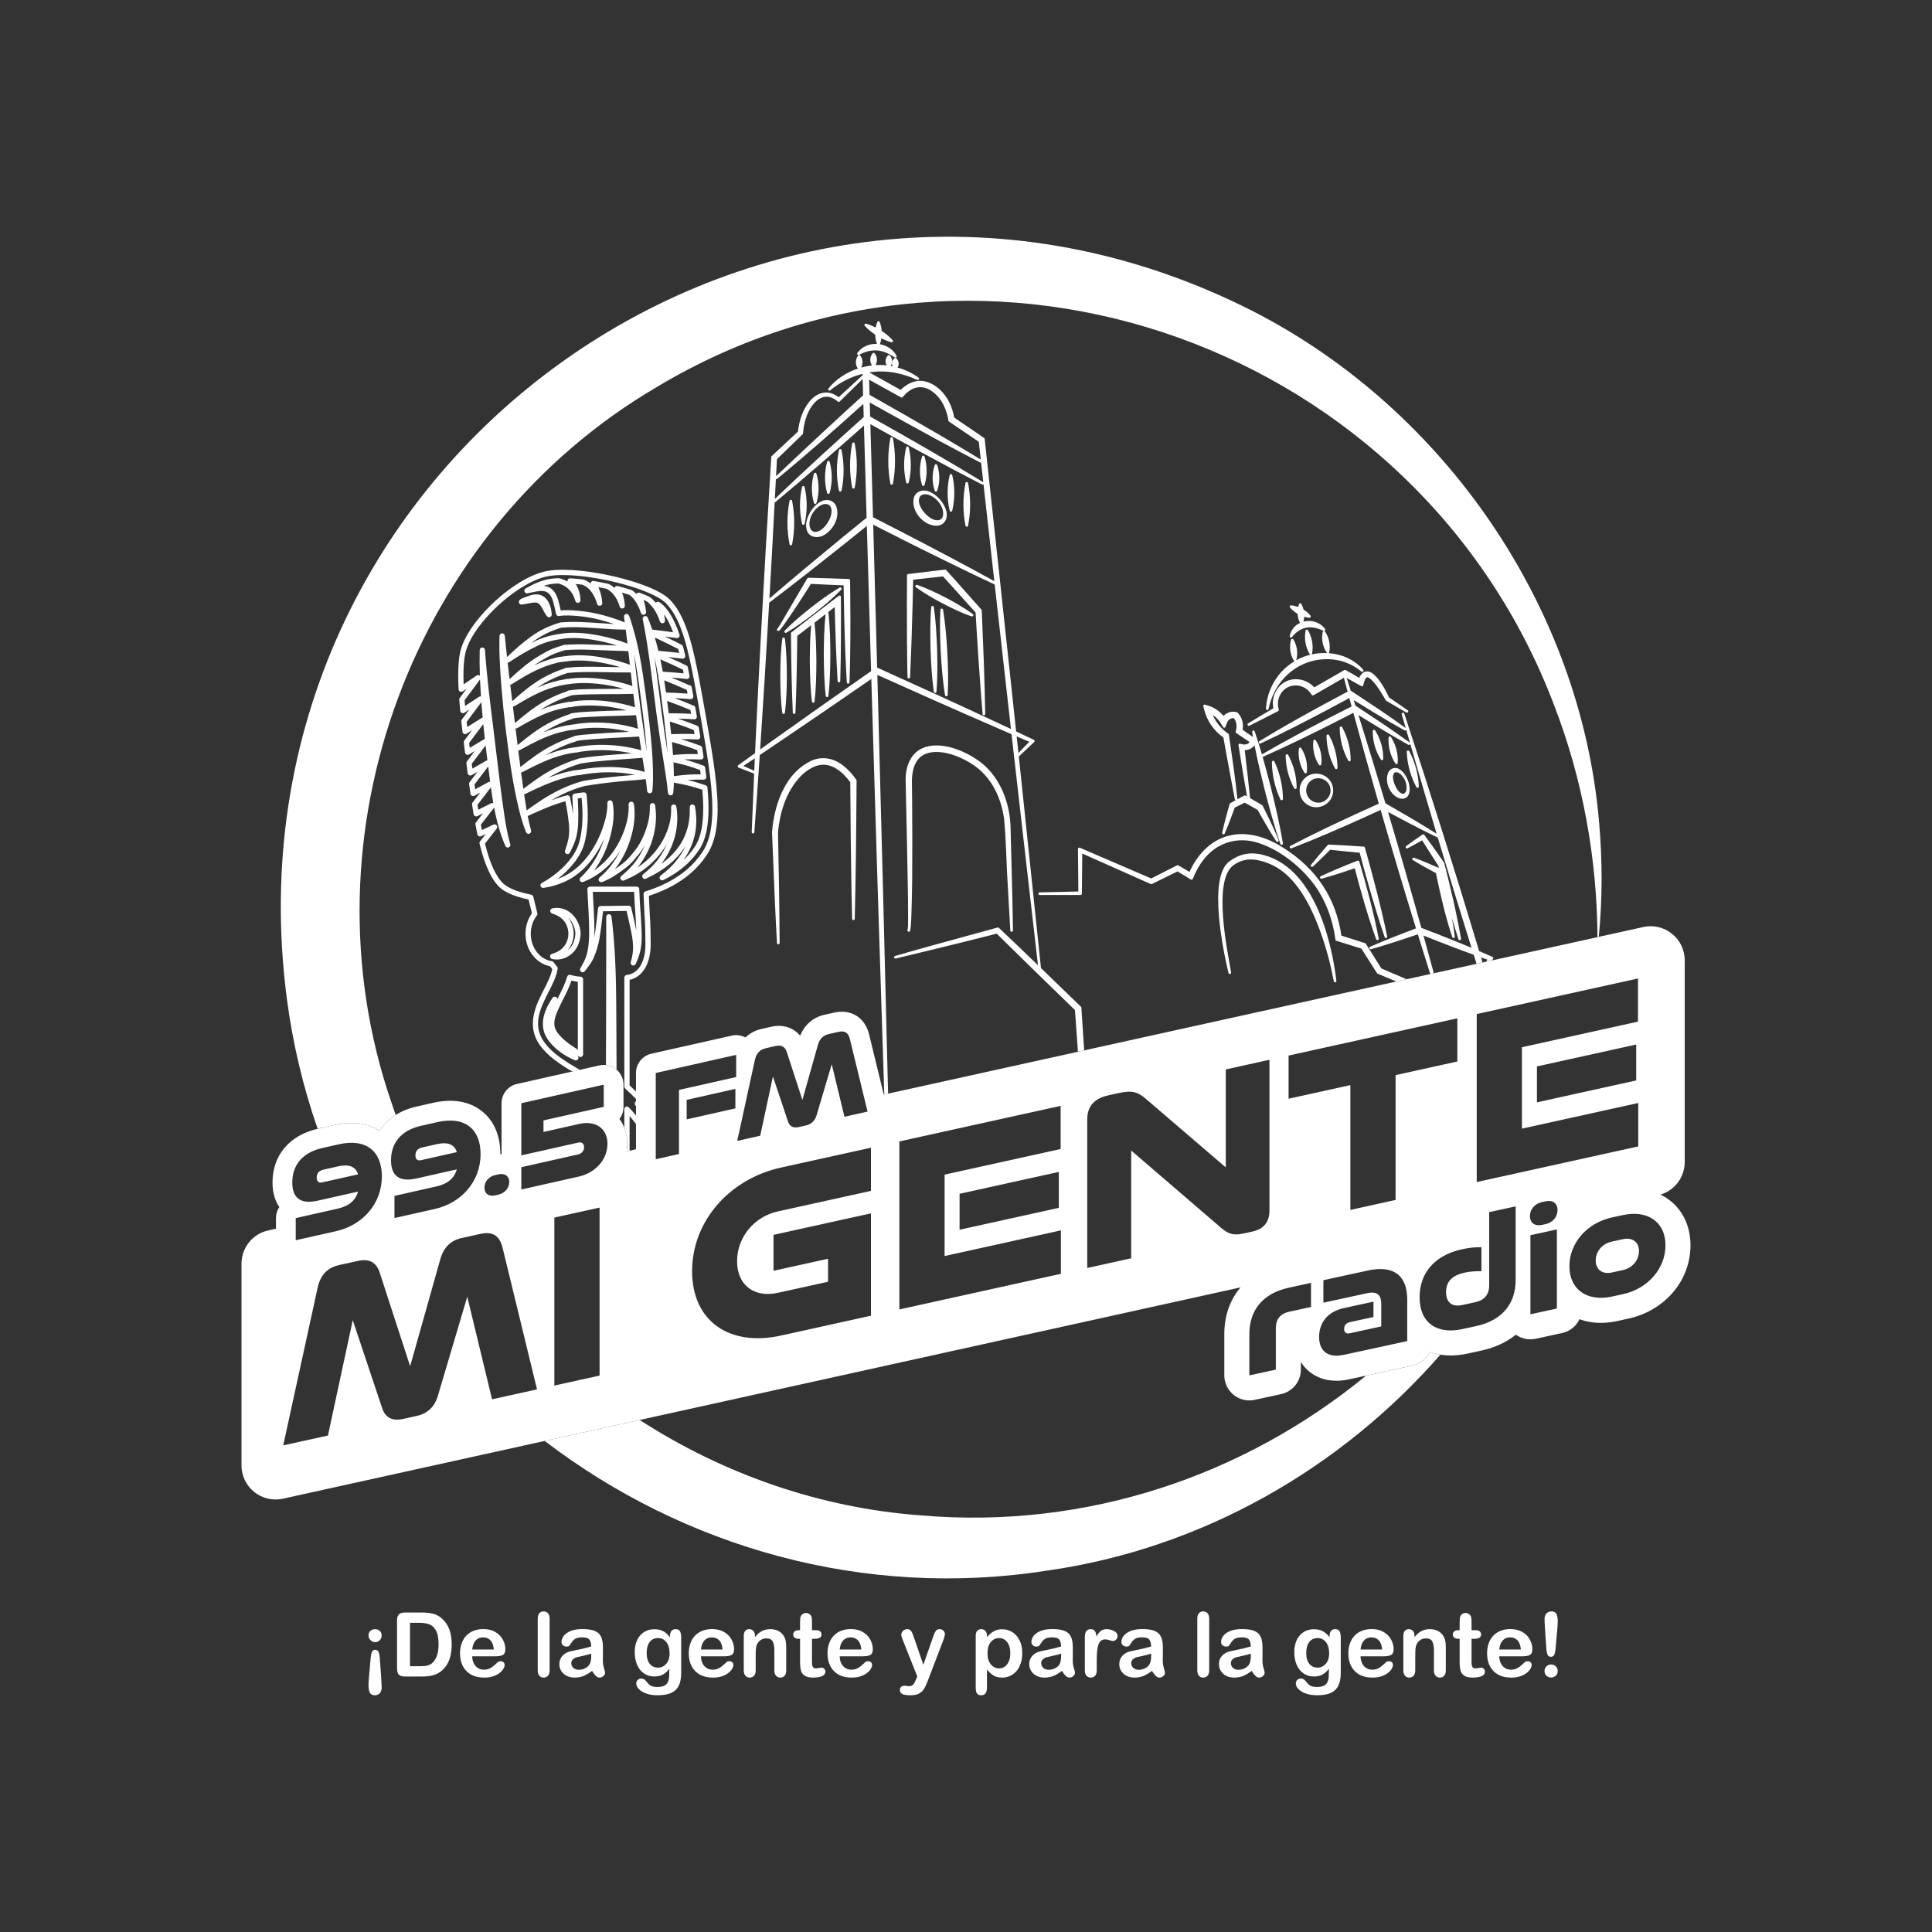 <?xml version="1.0" encoding="UTF-8"?>
<!-- Creator: CorelDRAW -->
<svg xmlns="http://www.w3.org/2000/svg" xmlns:xlink="http://www.w3.org/1999/xlink" xmlns:xodm="http://www.corel.com/coreldraw/odm/2003" xml:space="preserve" width="2000px" height="2000px" version="1.1" style="shape-rendering:geometricPrecision; text-rendering:geometricPrecision; image-rendering:optimizeQuality; fill-rule:evenodd; clip-rule:evenodd" viewBox="0 0 2000 2000">
 <rect x="0" y="0" width="2000" height="2000" fill="#333333" stroke="none"/>
 <defs>
  <style type="text/css">
   <![CDATA[
    .fil0 {fill:none}
    .fil2 {fill:#FEFEFE;fill-rule:nonzero}
    .fil1 {fill:white;fill-rule:nonzero}
    .fil3 {fill:white;fill-rule:nonzero}
   ]]>
  </style>
 </defs>
 <g id="Capa_x0020_1">
  <rect class="fil0" width="2000" height="2000"></rect>
  <path class="fil1" d="M1491.08 1402.37c-102.91,117.69 -246.41,200.48 -406.15,223.38 -191.08,30.05 -377.17,-24.23 -521.1,-134.1l98.35 -21.7c86.56,55.91 186.62,91.15 291.22,98.78 172.78,14.79 335.42,-41.89 460.78,-144.68l48.1 -10.46c7.98,-1.73 14.41,-7.05 17.8,-14.02 3.5,1.26 7.18,2.19 11,2.8zm-1162.26 -233.83c-14.98,-43.12 -25.82,-88.28 -31.93,-135.09 -72.17,-554.54 499.4,-965.54 999.82,-711.47 199.18,101.83 340.04,307.29 358.72,529.85 3.47,39.39 3.41,78.95 -0.38,118l-1.32 0.28c-0.54,-82.06 -15.44,-163.78 -44.91,-240.06 -140.29,-370.58 -587.2,-534.25 -928.64,-329.57 -252.96,148.24 -370.29,463.53 -274.98,740.83 1.42,4.32 2.9,8.61 4.42,12.88 -6.93,4.34 -12.57,9.85 -16.75,16.34 -9.43,-6.06 -24.39,-10.92 -46.44,-5.96l-17.17 3.87 -0.44 0.1z"></path>
  <path class="fil2" d="M496.9 703.44c0.25,5.84 0.57,11.67 0.96,17.48 -0.68,-0.11 -1.39,0 -1.99,0.41l-14.44 9.47c-0.17,-2.02 -0.34,-4 -0.48,-5.89l15.95 -21.47zm43.38 -77.6c1.91,-0.28 3.83,-0.64 5.68,-0.99 0.88,-0.16 1.77,-0.33 2.65,-0.48l0.21 -0.04c2.61,-0.46 5.86,-1.04 7.9,0 2.43,1.21 3.99,4.19 5.65,7.35 1.16,2.23 2.37,4.53 4,6.39 0.53,0.6 1.29,0.93 2.05,0.93 0.35,0 0.69,-0.07 1.02,-0.2 1.08,-0.43 1.76,-1.49 1.71,-2.65 -0.35,-7.79 -3.66,-17.77 -11.88,-20.28 -4.72,-1.42 -9.39,0.03 -13.4,1.51 0,0 0,0 0,0l-0.25 0.09c-6.67,2.41 -8.47,3.38 -8.47,5.67 0,0.79 0.35,1.55 0.95,2.07 0.6,0.52 1.39,0.75 2.18,0.63zm47.17 358.04c0.02,-0.02 0.04,-0.04 0.05,-0.06 3.81,-4.31 6.11,-10.19 6.33,-16.16 0.21,-6.53 -1.8,-12.79 -5.66,-17.62 -0.03,-0.05 -0.07,-0.09 -0.11,-0.14 4.5,4.07 7.36,10.33 7.58,16.69 -0.52,7.18 -2.85,12.55 -7.13,16.4 -0.34,0.31 -0.7,0.61 -1.06,0.89zm13.64 -17.05c0.01,-0.09 0.01,-0.18 0.01,-0.26 -0.24,-8.46 -4.34,-16.82 -10.7,-21.83 -5.39,-4.25 -12.03,-5.81 -18.67,-4.42 -1.22,0.26 -2.1,1.3 -2.17,2.53 -0.06,1.24 0.71,2.36 1.89,2.74 5.84,1.89 9.57,4.24 12.46,7.86 3.05,3.81 4.64,8.8 4.46,14.02 -0.17,4.72 -1.98,9.36 -5.03,12.82 -2.62,3.23 -6.21,5.38 -12.03,7.21 -1.18,0.37 -1.96,1.48 -1.91,2.72 0.05,1.23 0.93,2.28 2.14,2.54 1.61,0.36 3.23,0.53 4.84,0.53 5.68,0 11.24,-2.16 15.78,-6.24 5.33,-4.81 8.34,-11.61 8.93,-20.22zm52.34 -27.19c-0.3,-1.25 -1.43,-2.12 -2.69,-2.1l-28.97 0.38c-1.37,0.02 -2.52,1.06 -2.67,2.43 -1.04,9.52 -2.11,19.37 -3.71,29.02 -0.03,0.22 -0.07,0.45 -0.11,0.67 0.21,-9.69 -0.23,-19.49 -0.66,-28.98l-0.02 -0.41c-0.01,-0.17 -0.03,-0.34 -0.08,-0.51 -0.3,-6.44 -0.63,-12.63 -0.87,-16.88l42.79 0c0.15,3.24 0.34,7.36 0.55,11.95 0.74,9.89 1.38,18.82 1.72,27.96 -1.74,-8.45 -3.64,-16.61 -5.28,-23.53zm9.01 -4.76c-0.27,-5.86 -0.51,-11.01 -0.68,-14.47 -0.07,-1.46 -1.27,-2.6 -2.72,-2.6l-48.28 0c-0.76,0 -1.47,0.31 -1.99,0.85 -0.51,0.55 -0.78,1.28 -0.74,2.03 0.24,4 0.68,11.93 1.07,20.22 0,0.17 0.03,0.34 0.07,0.5 0.43,9.5 0.88,19.33 0.65,28.85 -0.38,6.63 -0.88,13.11 -2.92,19.42 -1.33,4.13 -3.43,7.92 -5.66,11.93l-0.47 0.86c-0.69,1.25 -0.3,2.82 0.89,3.6 0.46,0.3 0.98,0.45 1.5,0.45 0.82,0 1.63,-0.37 2.16,-1.07l1.23 -1.59c3.13,-4.03 6.37,-8.19 8.26,-13.02 2.77,-6.26 4.73,-13 5.97,-20.59 1.48,-8.98 2.51,-18.06 3.48,-26.91l24.36 -0.32c1.59,6.74 3.37,14.49 4.99,22.44 1.23,6.07 1.82,11.79 1.75,16.88 -0.27,4.65 -1.03,8.99 -2.4,13.66 -0.39,1.36 0.32,2.8 1.65,3.31 1.33,0.51 2.82,-0.09 3.44,-1.37 2.56,-5.39 4.23,-10.39 5.24,-15.74 1.23,-6.52 1.09,-13.32 0.87,-19.18 -0.33,-9.26 -0.98,-18.26 -1.72,-28.14zm63.78 -76.62c-1.45,7.41 -3.81,13.57 -7.03,18.35 -1.95,2.95 -3.78,5.35 -6.3,8.26 -2.03,2.26 -3.85,4.13 -5.62,5.77 3.46,-4.83 6.32,-9.94 8.5,-15.21 5.16,-12.49 6.39,-26.09 3.65,-40.45 -0.27,-1.4 -1.57,-2.36 -2.99,-2.2 -1.42,0.16 -2.47,1.39 -2.42,2.81 0.46,12.57 -1.82,23.56 -6.94,33.61 -4.43,8.66 -11.52,16.81 -20.5,23.57 -0.68,0.51 -1.36,1.01 -2.05,1.51 13.22,-16.78 19.15,-38.62 15.63,-59.24 -0.24,-1.41 -1.53,-2.4 -2.95,-2.26 -1.42,0.13 -2.5,1.34 -2.47,2.77 0.13,6.05 -0.22,10.6 -1.13,14.75 -4.2,19.21 -16.5,36.45 -33.68,47.76 14.74,-17.87 21.82,-42.28 18.23,-64.45 -0.22,-1.41 -1.51,-2.4 -2.93,-2.28 -1.42,0.12 -2.51,1.33 -2.49,2.76 0.08,5.93 -0.36,10.77 -1.38,15.23 -2.03,8.95 -6.28,21.82 -14.99,32.33l-0.63 0.76c-3.17,3.85 -6.45,7.83 -10.26,10.84 -3.07,2.45 -6.02,4.61 -9.05,6.65 6.82,-8.7 12.21,-18.89 15.78,-29.97 4.47,-13.85 5.81,-26.57 3.97,-37.77 -0.24,-1.43 -1.54,-2.43 -2.99,-2.27 -1.44,0.15 -2.51,1.41 -2.43,2.85 0.54,10.22 -1.9,21.51 -7.26,33.55 -5.66,12.74 -13.94,23.62 -23.94,31.45 -1.5,1.18 -3.03,2.29 -4.61,3.33 6.99,-9.26 12.34,-20.03 15.93,-32.12 4.41,-14.88 5.48,-27.42 3.28,-38.33 -0.28,-1.39 -1.58,-2.33 -2.99,-2.17 -1.41,0.17 -2.46,1.39 -2.41,2.8 0.33,9.77 -2.53,19.3 -5.07,26.51 -3.78,10.77 -9.13,20.66 -15.91,29.41 -7.04,9.08 -15.71,16.14 -25.06,20.44 -1.8,0.83 -3.64,1.59 -5.5,2.27 12.32,-9.45 24.17,-22.74 27.99,-37.78 3.51,-13.83 4.14,-29.06 2.02,-49.41 -0.14,-1.4 -1.33,-2.44 -2.71,-2.44 -0.09,0 -0.18,0 -0.27,0.01 -3.18,0.31 -6.36,0.77 -9.46,1.34 -1.33,0.25 -2.28,1.44 -2.23,2.8l0.09 2.09c0.24,5.38 0.48,10.88 0.53,16.36 -0.83,-5.56 -1.85,-11.08 -2.84,-16.48l-0.16 -0.86c-0.14,-0.75 -0.58,-1.4 -1.21,-1.81 -0.64,-0.41 -1.41,-0.53 -2.14,-0.35 -5.44,1.38 -10.8,3.1 -16.06,5.03 0.67,-0.4 1.34,-0.78 2.02,-1.17 10.5,-5.95 20.67,-10.26 31.08,-13.16 0.18,-0.05 0.35,-0.12 0.52,-0.21 0.37,-0.07 0.75,-0.14 1.12,-0.2 10.78,-1.83 22.29,-3.32 36.22,-4.71 3.67,-0.37 7.43,-0.67 11.07,-0.95 5.15,-0.41 10.44,-0.82 15.69,-1.45 0.49,3.61 1.03,7.87 1.42,12.18 0.12,1.4 1.3,2.48 2.7,2.49l0.01 0c1.41,0 2.58,-1.07 2.72,-2.47 0.43,-4.4 0.65,-8.46 0.68,-12.41 0.2,-28.39 -3.6,-57.13 -7.27,-84.92l-0.59 -4.49c-3.24,-24.6 -7.48,-53.06 -16.93,-79.58 -0.47,-1.31 -1.84,-2.06 -3.2,-1.74 -1.36,0.33 -2.25,1.62 -2.08,3 0.21,1.64 0.45,3.26 0.7,4.88 0.04,0.27 0.08,0.53 0.12,0.79 -1.88,-0.77 -3.76,-1.5 -5.65,-2.17 -15.32,-5.48 -29.18,-8.69 -42.34,-9.8 -5.46,-0.46 -12.08,-1.02 -18.32,-0.33 -0.81,-3.87 -1.64,-7.3 -2.52,-10.41 -3.05,-10.83 -8.69,-14.44 -15.12,-15.08 2.14,-0.7 4.23,-1.24 6.3,-1.64 2.42,-0.43 5.26,-0.71 8.68,-0.85 8.86,2.08 15.32,8.65 17.78,18.08 0.35,1.35 1.65,2.21 3.03,2.02 1.37,-0.2 2.38,-1.4 2.34,-2.79 -0.19,-6.15 -1.89,-11.84 -4.98,-16.76 1.27,0.1 2.51,0.22 3.71,0.35 0.68,0.07 1.36,0.15 2.04,0.24l1.02 0.14c9.43,3.44 13.68,13.9 15.38,19.87 0.38,1.35 1.72,2.19 3.1,1.94 1.37,-0.24 2.34,-1.48 2.25,-2.88 -0.43,-6.08 -1.79,-11.57 -4.03,-16.36 2.86,0.54 5.75,1.12 8.65,1.76 6.16,3.23 11.04,9.9 13.42,18.35 0.38,1.34 1.7,2.18 3.06,1.95 1.38,-0.22 2.36,-1.43 2.29,-2.82 -0.23,-4.75 -1.23,-9.35 -2.93,-13.57 2.63,0.73 5.15,1.48 7.61,2.26 6.52,4.52 10.31,13.7 12.01,18.82 0.43,1.33 1.79,2.11 3.16,1.82 1.36,-0.3 2.29,-1.57 2.14,-2.95 -0.45,-4.38 -1.34,-8.56 -2.62,-12.37 0.88,0.37 1.74,0.73 2.58,1.1 0.12,0.06 0.24,0.11 0.35,0.17 0.07,0.03 0.13,0.06 0.19,0.09 8.04,5.89 12.08,15.58 13.77,20.86 0.43,1.33 1.8,2.12 3.17,1.83 1.37,-0.29 2.3,-1.57 2.14,-2.97 -0.23,-2.11 -0.58,-4.21 -1.04,-6.27 2.1,2.93 4.04,6.31 5.82,10.08 1.24,2.65 2.41,5.47 3.55,8.55 -6.53,-0.93 -13.52,-1.83 -21.55,-2.78 -1.47,-4.3 -3.02,-8.46 -4.63,-12.37 -0.53,-1.3 -1.96,-1.98 -3.3,-1.58 -1.35,0.4 -2.17,1.76 -1.9,3.13l0.31 1.64c0.53,2.73 1.06,5.46 1.56,8.18 3.85,20.98 6.54,42.5 9.15,63.32 1.03,8.25 2.1,16.78 3.23,25.17 2.07,15.41 4.46,30.88 6.75,45.3 0.3,1.94 0.62,3.87 0.93,5.81 1.61,9.99 3.27,20.32 4.2,30.52 0.13,1.41 1.31,2.48 2.72,2.48l0 0c1.41,0 2.58,-1.06 2.72,-2.46 0.39,-4.05 0.61,-7.47 0.66,-10.69 5.2,0.92 10.05,1.85 14.95,3.03 5.07,1.23 10.07,2.82 14.5,4.3 1.06,12.62 1.68,27.13 -0.83,40.74zm-180.43 -19.81l-0.58 0.4c-0.75,-4.3 -1.43,-8.66 -2.09,-13.06 -0.18,-1.16 -0.36,-2.33 -0.53,-3.49 0.3,-0.04 0.61,-0.13 0.9,-0.27 13.56,-6.66 28.11,-13.49 43.69,-17.46 4.37,-1.11 8.13,-1.79 11.5,-2.1l1.78 -0.16c0.08,-0.01 0.16,-0.02 0.24,-0.04l0.37 -0.08c14.51,-2.66 35.04,-4.5 56.13,-0.04 -1.63,0.13 -3.24,0.26 -4.84,0.39 -3.67,0.29 -7.46,0.58 -11.18,0.95 -14.06,1.41 -25.68,2.92 -36.59,4.77 -0.44,0.07 -0.88,0.15 -1.32,0.24l-0.66 0.12c-0.33,0.06 -0.64,0.19 -0.92,0.37 -10.59,3.02 -20.94,7.43 -31.61,13.48 -8.51,4.82 -16.53,10.49 -24.29,15.98zm-6.39 -38.87c0.46,0.02 0.93,-0.07 1.36,-0.3 13,-6.73 27.73,-14.35 43.44,-18.12 4.04,-1.02 7.69,-1.7 11.13,-2.09 0.12,-0.01 0.29,-0.01 0.49,-0.02l0.58 -0.01c0.16,0 0.32,-0.02 0.48,-0.06 1.88,-0.4 3.44,-0.68 4.9,-0.91 11.01,-1.68 22.75,-1.98 34.89,-0.91 5.39,0.48 11.03,1.35 17.29,2.68l-5.25 0.38c-4.37,0.31 -8.74,0.63 -13.12,0.98l-2.44 0.19c-11.23,0.9 -22.85,1.84 -34.16,3.83 -0.44,0.08 -0.84,0.26 -1.17,0.51 -7.5,2.22 -14.91,5.2 -23.2,9.32l0 0 -0.27 0.14c-0.07,0.03 -0.13,0.06 -0.2,0.1 -0.08,0.03 -0.15,0.07 -0.21,0.11l-0.28 0.14 0 0c-11.5,5.79 -21.87,13.53 -31.91,21.03 -0.81,-5.65 -1.59,-11.31 -2.35,-16.99zm-2.9 -22.73c0.52,0.04 1.05,-0.06 1.54,-0.33 12.68,-6.93 27.06,-14.78 42.4,-18.59 4.21,-1.11 8.23,-1.89 12.28,-2.38 0.09,-0.01 0.18,-0.02 0.27,-0.03 0.36,0.07 0.73,0.08 1.11,0 3.15,-0.64 6.2,-1.11 9.34,-1.43 13.8,-1.41 28.48,-0.63 42.43,2.25 1.97,0.4 3.82,0.81 5.58,1.24l-6.21 0.31c-9.49,0.46 -19.3,0.94 -28.94,1.7 -1.13,0.09 -2.27,0.18 -3.41,0.26 -5.88,0.44 -11.96,0.89 -17.89,1.97 -0.57,0.11 -1.07,0.38 -1.45,0.76 -7.41,2.29 -14.64,5.32 -22.66,9.46 -0.01,0 -0.02,0.01 -0.03,0.01 0,0 0,0 0,0 -0.01,0.01 -0.01,0.01 -0.02,0.01l-0.34 0.18c0,0 -0.01,0 -0.02,0.01l-0.11 0.05 0 0.01c-11.01,5.75 -20.55,12.96 -31.69,21.73 -0.75,-5.74 -1.47,-11.48 -2.18,-17.19zm-2.65 -21.79c-0.04,-0.31 -0.07,-0.63 -0.11,-0.94 0.53,0.04 1.08,-0.07 1.58,-0.35l0.2 -0.12c13.08,-7.48 26.6,-15.22 41.16,-18.96 3.84,-1.05 7.82,-1.78 11.21,-2.41l0.85 -0.12c0.26,-0.04 0.52,-0.08 0.78,-0.12 0.39,0.1 0.81,0.12 1.22,0.03 3.07,-0.64 6.11,-1.08 9.03,-1.31 13.8,-1.08 27.8,-0.14 41.62,2.82 2.6,0.56 5.01,1.13 7.26,1.72l-6.96 0.2c-9.63,0.26 -19.59,0.54 -29.39,1.06l-1.91 0.09c-6.29,0.32 -12.8,0.65 -19.13,1.81 -0.61,0.11 -1.14,0.42 -1.53,0.85 -7.09,2.26 -14.18,5.29 -21.63,9.22l0 0 -0.31 0.17c-0.07,0.03 -0.13,0.07 -0.19,0.1 -0.06,0.03 -0.12,0.06 -0.18,0.1l-0.26 0.14 0 0c-11.41,6.18 -21.36,14.06 -31.34,22.3 -0.67,-5.46 -1.32,-10.89 -1.97,-16.28zm-2.44 -20.14l-0.44 -3.53c0.56,0.05 1.12,-0.08 1.63,-0.38 13.31,-8.05 26.45,-15.6 40.81,-19.69 4.01,-1.14 7.91,-2 11.92,-2.63 0.29,-0.05 0.87,-0.15 1.56,-0.29 0.35,0.07 0.71,0.07 1.07,0.01 2.23,-0.42 4.1,-0.69 5.89,-0.85 12.27,-1.1 25.66,-0.23 39.79,2.56 4.08,0.81 8.09,1.78 11.99,2.9 -4.87,0.08 -9.77,0.09 -14.54,0.11 -6.36,0.02 -12.94,0.04 -19.43,0.21 -1.24,0.03 -2.5,0.05 -3.77,0.08 -6.51,0.12 -13.24,0.25 -19.62,1.45 -0.63,0.12 -1.17,0.44 -1.56,0.89 -7.22,2.32 -14.39,5.44 -21.87,9.52l0 0 -0.33 0.18c-0.06,0.03 -0.11,0.06 -0.17,0.09 -0.06,0.04 -0.12,0.07 -0.18,0.1l-0.24 0.14 0 0c-11.57,6.51 -21.95,15.1 -30.85,22.77 -0.55,-4.55 -1.1,-9.1 -1.66,-13.64zm-3.22 -26.26c0.58,0.05 1.17,-0.09 1.69,-0.42 11.88,-7.57 25.82,-16.04 41.11,-20.56l0.38 -0.11c3.54,-1.05 7.2,-2.13 10.76,-2.38 0.75,-0.08 1.55,-0.19 2.36,-0.35 0.29,0.04 0.59,0.04 0.89,-0.01 1.48,-0.26 2.83,-0.46 4.14,-0.59 11.06,-1.16 23.86,-0.25 38.03,2.7 4.91,1.02 9.84,2.27 14.69,3.74 -4.27,-0.05 -8.54,-0.14 -12.73,-0.23 -5.44,-0.11 -11.05,-0.23 -16.59,-0.24 -5.9,-0.02 -12.9,0.03 -20.02,0.48 -0.11,0 -0.21,0.02 -0.32,0.04 -1.19,0.21 -2.47,0.28 -3.83,0.36 -0.95,0.05 -1.91,0.1 -2.84,0.2 -0.6,0.06 -1.15,0.32 -1.59,0.73 -7.64,2.4 -14.91,5.6 -22.75,10.01l0 0 -0.23 0.13c0,0 0,0 0,0l-0.01 0.01c-0.01,0 -0.01,0 -0.02,0 -0.08,0.04 -0.16,0.09 -0.24,0.13 -0.07,0.04 -0.14,0.09 -0.2,0.13l-0.19 0.1 0.01 0c-10.58,6.18 -19.87,13.8 -30.4,23.28 -0.7,-5.68 -1.4,-11.4 -2.1,-17.15zm-2.68 -22.72c0.58,0.02 1.15,-0.12 1.66,-0.46 10.29,-6.94 19.1,-12.08 27.82,-16.24 7.5,-3.82 16.16,-6.39 25.72,-7.64 0.05,0 0.1,-0.01 0.15,-0.02l0.3 -0.06c0.73,-0.13 1.45,-0.27 2.18,-0.37 9.83,-1.3 20.84,-0.7 34.64,1.88 7.32,1.4 13.79,3 19.8,4.9 0.32,0.1 0.63,0.2 0.95,0.31 -0.7,-0.02 -1.39,-0.05 -2.09,-0.07 -7.29,-0.23 -14.71,-0.54 -21.89,-0.85l-1.26 -0.05c-6.68,-0.28 -14.54,-0.51 -22.31,-0.1 -0.67,0.04 -1.36,0.07 -2.04,0.1 -1.94,0.08 -3.93,0.16 -5.92,0.41 -0.53,0.07 -1,0.28 -1.38,0.59 -3.73,1.11 -6.83,2.16 -9.7,3.29 -4.74,1.88 -9.11,4.44 -13.34,6.92l-1 0.58c-0.07,0.05 -0.14,0.09 -0.2,0.13l-0.16 0.09 0 0.01c-11.22,6.8 -21.01,15.39 -29.93,23.75 -0.68,-5.68 -1.35,-11.39 -2,-17.1zm123.13 1.02l-0.61 -0.19c-6.35,-2.08 -12.86,-3.82 -19.37,-5.17 -14.73,-3.06 -28.09,-4 -39.71,-2.79 -1.14,0.12 -2.31,0.28 -3.56,0.48 -0.36,-0.07 -0.74,-0.06 -1.11,0.02 -0.91,0.21 -1.87,0.37 -2.62,0.44 -4.06,0.29 -8.19,1.51 -11.84,2.59l-0.38 0.11c-5.77,1.71 -11.32,3.93 -16.64,6.44 2.47,-1.76 5.01,-3.45 7.63,-5.03 0.04,-0.03 0.09,-0.06 0.13,-0.08l1 -0.59c4.24,-2.48 8.23,-4.83 12.59,-6.55 2.95,-1.17 6.19,-2.25 10.2,-3.42 0.2,-0.06 0.39,-0.14 0.56,-0.24 1.46,-0.14 2.98,-0.2 4.45,-0.26 0.71,-0.03 1.42,-0.06 2.11,-0.1 7.54,-0.39 15.25,-0.17 21.79,0.1l1.26 0.06c7.19,0.3 14.63,0.61 21.95,0.85 3.38,0.1 6.77,0.2 10.13,0.26 0.19,0.01 0.51,0.04 0.92,0.08 1.14,0.11 2.1,0.19 2.94,0.22 0.53,4.54 1.05,9.08 1.57,13.61l0.04 0.3c-1.17,-0.42 -2.33,-0.79 -3.43,-1.14zm5.47 23.01c0,0 0,0 -0.01,-0.01 -6.18,-2.12 -12.71,-3.87 -19.41,-5.19 -14.62,-2.89 -28.53,-3.79 -41.33,-2.65 -1.63,0.15 -3.32,0.37 -5.23,0.71 -0.46,-0.12 -0.94,-0.13 -1.4,0 -0.98,0.26 -1.98,0.43 -2.26,0.47 -4.22,0.67 -8.33,1.57 -12.55,2.77 -5.51,1.57 -10.82,3.61 -16.01,5.97 2.52,-1.74 5.07,-3.36 7.7,-4.89 0.04,-0.03 0.08,-0.05 0.13,-0.08l0.13 -0.08c0.05,-0.02 0.1,-0.05 0.15,-0.08 7.95,-4.49 15.25,-7.67 22.99,-10.01 0.23,-0.07 0.43,-0.16 0.63,-0.28 0.47,-0.03 0.93,-0.06 1.41,-0.08 1.41,-0.08 2.87,-0.16 4.34,-0.42 6.91,-0.42 13.74,-0.47 19.52,-0.45 5.48,0.01 11.08,0.13 16.48,0.24 7.56,0.16 15.37,0.32 23.07,0.21l0.3 0c0.07,0 0.15,0 0.23,0 0.54,4.68 1.08,9.36 1.64,14.03 -0.21,-0.07 -0.39,-0.14 -0.52,-0.18zm3.25 22.23c-4.33,-1.46 -9.13,-2.74 -14.83,-3.95 -14.33,-3.07 -28.86,-4.06 -43.19,-2.93 -2.84,0.22 -5.77,0.63 -8.74,1.21 -0.28,-0.04 -0.57,-0.05 -0.86,0 -0.61,0.05 -1.21,0.14 -1.82,0.23l-0.89 0.14c-3.62,0.66 -7.73,1.42 -11.75,2.52 -5.5,1.41 -10.81,3.35 -16,5.6 2.45,-1.62 4.97,-3.16 7.56,-4.61 0,0 0,0 0.01,0 0,-0.01 0,-0.01 0,-0.01 0.04,-0.02 0.08,-0.04 0.12,-0.07l0.04 -0.02c0.04,-0.02 0.08,-0.04 0.11,-0.06 0.01,0 0.01,0 0.01,0 7.83,-4.3 14.97,-7.37 22.49,-9.68 0.38,-0.11 0.71,-0.31 0.99,-0.57 5.57,-0.9 11.57,-1.01 17.39,-1.13 1.28,-0.02 2.55,-0.05 3.8,-0.08 6.43,-0.16 12.97,-0.19 19.31,-0.21 6.45,-0.02 13.11,-0.04 19.65,-0.21 1.61,-0.02 3.22,-0.04 4.85,-0.1 0.6,4.92 1.18,9.53 1.75,13.93zm9.27 26.66c-0.01,-0.13 -0.04,-0.25 -0.08,-0.38 0,-0.14 -0.01,-0.29 -0.03,-0.43 -1.22,-8.1 -2.18,-14.85 -3.04,-21.22 -0.02,-0.14 -0.04,-0.27 -0.08,-0.41 0,-0.13 -0.01,-0.26 -0.03,-0.4 -0.86,-6.49 -1.74,-13.39 -2.67,-21.08 -0.01,-0.1 -0.03,-0.21 -0.06,-0.31 0,-0.1 0,-0.21 -0.02,-0.31 -0.86,-7.18 -1.7,-14.38 -2.53,-21.57 0,-0.04 -0.01,-0.07 -0.01,-0.12 -0.01,-0.04 -0.01,-0.09 -0.01,-0.13l-0.62 -5.32c-0.39,-3.4 -0.78,-6.8 -1.18,-10.2 2.83,14.02 4.78,27.86 6.46,40.64l0.6 4.49c2.41,18.26 4.88,36.93 6.21,55.59 -0.98,-6.28 -1.96,-12.56 -2.91,-18.84zm-9.35 26.22c1.98,-0.14 3.96,-0.27 5.92,-0.43 0.17,-0.02 0.95,-0.11 1.88,-0.23l0.49 3.05c0.61,3.82 1.24,7.73 1.83,11.64 -25.05,-7.44 -50.23,-5.42 -67.3,-2.29 -0.1,0.02 -0.19,0.04 -0.32,0.07l-1.6 0.15c-3.65,0.33 -7.69,1.06 -12.34,2.24 -6.31,1.61 -12.44,3.66 -18.38,5.97 2.97,-1.82 6.01,-3.52 9.11,-5.07 0,0 0,0 0,0 0,0 0.01,0 0.01,0l0.02 -0.01c8.5,-4.27 16.02,-7.27 23.65,-9.46 0.22,-0.06 0.42,-0.16 0.61,-0.27 10.77,-1.85 21.93,-2.74 32.73,-3.61l2.44 -0.19c4.36,-0.35 8.72,-0.66 13.07,-0.98l8.18 -0.58zm-10.31 -34.09c-14.49,-2.99 -29.73,-3.79 -44.09,-2.33 -3,0.3 -5.93,0.74 -8.93,1.32 -0.32,-0.05 -0.65,-0.04 -0.98,0.02 -0.23,0.05 -0.52,0.08 -0.91,0.13 -4.3,0.52 -8.56,1.34 -12.97,2.51 -5.85,1.45 -11.52,3.44 -17,5.74 2.57,-1.65 5.2,-3.21 7.91,-4.67 0,0 0,0 0.01,0l0 -0.01c0,0 0,0 0.01,0 0.04,-0.02 0.07,-0.04 0.11,-0.07l0.1 -0.05c0.04,-0.02 0.08,-0.04 0.12,-0.06 0,0 0,0 0.01,0 0,0 0,0 0,0 7.69,-4.09 14.96,-7.16 22.24,-9.39 0.35,-0.11 0.67,-0.29 0.94,-0.53 5.59,-0.91 11.45,-1.21 17.13,-1.5l1.92 -0.1c9.73,-0.5 19.66,-0.78 29.26,-1.05l8.7 -0.25c2.58,-0.07 5.25,-0.15 7.91,-0.31 0.59,4.35 1.25,8.92 2,14.02 -3.95,-1.25 -8.34,-2.36 -13.49,-3.42zm14.24 11.5c0.06,0 0.22,-0.02 0.45,-0.04 0.72,4.78 1.46,9.55 2.21,14.32 -2.56,-0.78 -5.2,-1.57 -7.85,-2.07 -6.8,-1.48 -12.97,-2.45 -18.87,-2.98 -12.57,-1.11 -24.75,-0.79 -36.2,0.96 -1.5,0.23 -3.08,0.52 -4.95,0.91l-0.28 0.01c-0.4,0.01 -0.73,0.02 -0.97,0.04 -3.71,0.42 -7.6,1.15 -11.85,2.22 -6.19,1.48 -12.19,3.52 -17.98,5.86 2.75,-1.72 5.54,-3.32 8.42,-4.81 0.01,0 0.02,-0.01 0.04,-0.02l0.48 -0.25c7.96,-4.08 15.11,-7 22.46,-9.19 0.34,-0.1 0.65,-0.27 0.91,-0.48 5.27,-0.87 10.75,-1.28 16.07,-1.68 1.15,-0.08 2.29,-0.17 3.43,-0.26 9.56,-0.75 19.33,-1.23 28.78,-1.69l8.25 -0.41c2.44,-0.12 4.97,-0.24 7.45,-0.44zm-108.13 -99.18c0,0 0,0 0,0 8.19,-5.94 17.33,-10.37 27.93,-13.54 13.14,-1.14 26.59,-0.19 39.6,0.73 8.85,0.62 17.98,1.27 27.06,1.27 0.03,0 0.06,-0.01 0.09,-0.01 0.56,4.5 1.14,9.25 1.77,14.57 -0.68,-0.3 -1.18,-0.52 -1.3,-0.56 -2.92,-1.16 -5.95,-2.13 -8.8,-3.04 -6.21,-1.97 -12.9,-3.62 -20.44,-5.07 -9.44,-1.76 -17.66,-2.63 -25.14,-2.63 -3.92,0 -7.64,0.24 -11.23,0.72 -0.82,0.11 -1.64,0.26 -2.45,0.41l-0.23 0.04c-10.16,1.33 -19.39,4.08 -27.37,8.15 -0.88,0.42 -1.76,0.85 -2.64,1.29 1.05,-0.8 2.09,-1.57 3.15,-2.33zm149 8.52c0.35,1.34 0.7,2.71 1.04,4.1 -6.76,-0.82 -13.86,-1.55 -21.55,-2.22 -1.17,-4.8 -2.41,-9.36 -3.75,-13.79 9.1,4.28 16.94,8.13 24.26,11.91zm4.88 21.42c0.26,1.26 0.52,2.52 0.77,3.79 -6.93,-0.7 -14.05,-1.25 -21.62,-1.68 -0.8,-4.44 -1.62,-8.68 -2.51,-12.8 8.56,3.69 16.25,7.21 23.36,10.69zm4.03 20.97c0.23,1.26 0.47,2.54 0.69,3.81 -7.18,-0.58 -14.5,-0.94 -22.23,-1.13 -0.6,-4.44 -1.21,-8.61 -1.84,-12.6 8.48,3.33 16.18,6.59 23.38,9.92zm-29.53 -13.74c1.01,6.03 1.96,12.39 2.89,19.46 0.04,0.35 0.16,0.69 0.33,0.99 -0.09,0.33 -0.11,0.67 -0.07,1.02l0.7 5.39c0.62,4.72 1.23,9.45 1.83,14.2 0.04,0.32 0.14,0.63 0.29,0.91 -0.07,0.31 -0.09,0.63 -0.05,0.95 0.88,7.03 1.62,13.48 2.27,19.72 0.03,0.28 0.11,0.56 0.22,0.81 -0.06,0.26 -0.07,0.54 -0.04,0.81 0.51,5.02 0.94,10.04 1.3,14.97 -2.08,-13.24 -4.23,-27.25 -6.1,-41.21 -1.13,-8.37 -2.19,-16.88 -3.22,-25.12 -1.38,-10.99 -2.78,-22.17 -4.37,-33.38 1.33,5.85 2.53,11.9 3.67,18.44 0.06,0.36 0.19,0.7 0.38,0.99 -0.08,0.34 -0.09,0.7 -0.03,1.05zm33.23 34.55l0.68 3.95c-6.44,-0.37 -13.01,-0.56 -19.88,-0.56 -1.08,0 -2.15,0.01 -3.24,0.02 -0.5,-3.94 -1.02,-7.88 -1.52,-11.8l-0.13 -1.01c8.63,3.05 16.56,6.15 24.09,9.4zm3.59 20.78c0.23,1.37 0.46,2.73 0.69,4.1 -7.8,-0.29 -15.76,-0.25 -24.16,0.08 -0.45,-4.2 -0.95,-8.53 -1.5,-13.08 8.93,2.81 17.15,5.73 24.97,8.9zm3.45 20.74c0.22,1.37 0.44,2.75 0.65,4.12 -3.77,-0.12 -7.93,-0.18 -12.09,-0.03 -4.58,0.21 -9.17,0.56 -13.56,0.94 -0.3,-4.43 -0.66,-8.93 -1.09,-13.45 9.4,2.58 17.98,5.35 26.09,8.42zm-12.7 15.43c5.39,1.46 10.83,3.38 15.74,5.15 0.2,1.49 0.4,2.98 0.59,4.46 -3.53,-0.03 -7.66,0 -11.84,0.25 -5.52,0.38 -11,0.98 -15.94,1.58 -0.03,-4.68 -0.16,-9.46 -0.4,-14.28 4.27,0.94 8.07,1.83 11.85,2.84zm21.46 20.94c-4.94,-1.67 -10.71,-3.56 -16.66,-5.01 -0.68,-0.16 -1.36,-0.32 -2.04,-0.47 0.69,-0.06 1.38,-0.11 2.07,-0.16 5.29,-0.31 10.54,-0.26 14.53,-0.18 0.78,0.03 1.55,-0.31 2.08,-0.9 0.53,-0.58 0.78,-1.37 0.68,-2.15 -0.36,-3.1 -0.77,-6.19 -1.19,-9.29 -0.14,-1 -0.82,-1.85 -1.77,-2.19 -5.41,-1.97 -11.54,-4.19 -17.74,-5.86 -0.65,-0.18 -1.3,-0.35 -1.96,-0.51 0.68,-0.04 1.35,-0.07 2.03,-0.1 5.21,-0.2 10.48,-0.03 14.95,0.15 0.82,0.03 1.61,-0.3 2.15,-0.9 0.54,-0.61 0.79,-1.43 0.66,-2.24 -0.46,-3 -0.93,-5.99 -1.41,-8.98 -0.15,-0.96 -0.81,-1.77 -1.71,-2.12 -6.35,-2.44 -12.96,-4.7 -20,-6.82 5.78,-0.06 11.39,0.05 16.93,0.31 0.83,0.04 1.63,-0.3 2.17,-0.92 0.55,-0.62 0.79,-1.45 0.65,-2.26l-0.28 -1.68c-0.41,-2.42 -0.82,-4.83 -1.23,-7.24 -0.16,-0.93 -0.78,-1.71 -1.65,-2.07 -6.34,-2.6 -12.93,-5.05 -19.92,-7.39 5.69,0.1 11.2,0.33 16.64,0.7 0.84,0.06 1.65,-0.27 2.21,-0.89 0.56,-0.63 0.81,-1.47 0.66,-2.3l-1.57 -9.06c-0.22,-1.24 -1.28,-2.13 -2.54,-2.2 -5.96,-2.59 -12.17,-5.08 -18.77,-7.52 5.57,0.25 10.96,0.62 16.3,1.09 0.84,0.08 1.68,-0.25 2.25,-0.87 0.57,-0.63 0.82,-1.49 0.68,-2.33 -0.55,-3.06 -1.11,-6.12 -1.66,-9.16 -0.23,-1.23 -1.27,-2.15 -2.52,-2.23 -0.14,-0.01 -0.28,-0.01 -0.42,0.01 -5.65,-2.61 -11.6,-5.18 -17.98,-7.76 5.4,0.39 10.6,0.87 15.71,1.43 0.87,0.1 1.72,-0.23 2.31,-0.86 0.59,-0.64 0.84,-1.52 0.67,-2.37 -0.57,-2.94 -1.16,-5.87 -1.76,-8.78 -0.17,-0.83 -0.71,-1.53 -1.47,-1.9 -5.85,-2.89 -12.09,-5.79 -18.86,-8.79 5.09,0.52 9.94,1.08 14.63,1.69 0.89,0.12 1.78,-0.21 2.38,-0.87 0.6,-0.67 0.84,-1.58 0.63,-2.45 -0.74,-3.18 -1.52,-6.29 -2.3,-9.25 -0.2,-0.75 -0.7,-1.37 -1.38,-1.73 -5.43,-2.82 -11.11,-5.66 -17.36,-8.67 4.25,0.56 8.24,1.12 12.11,1.7 0.93,0.14 1.88,-0.22 2.49,-0.94 0.61,-0.73 0.8,-1.73 0.5,-2.63 -1.67,-4.98 -3.39,-9.35 -5.27,-13.35 -3.13,-6.65 -6.79,-12.19 -10.9,-16.5 -1.21,-1.23 -2.79,-2.5 -4.69,-3.78 -1.02,-0.7 -2.37,-0.62 -3.31,0.19 -0.14,0.12 -0.27,0.26 -0.39,0.41 -1.86,-2.22 -4.02,-4.31 -6.52,-6.11 -0.15,-0.11 -0.31,-0.2 -0.48,-0.27l-0.31 -0.15c-0.19,-0.09 -0.38,-0.18 -0.56,-0.26 -2.78,-1.22 -5.74,-2.41 -8.79,-3.54 -1.06,-0.4 -2.24,-0.1 -2.99,0.74 -0.15,0.17 -0.28,0.35 -0.38,0.54 -1.38,-1.47 -2.91,-2.8 -4.59,-3.92 -0.21,-0.14 -0.44,-0.25 -0.68,-0.32 -4.44,-1.41 -9.05,-2.73 -14.11,-4.03 -1.08,-0.28 -2.22,0.13 -2.88,1.02 -0.21,0.29 -0.36,0.61 -0.44,0.93 -1.82,-1.62 -3.79,-2.99 -5.88,-4.04 -0.2,-0.1 -0.42,-0.18 -0.64,-0.22 -5.06,-1.12 -10.12,-2.09 -15.02,-2.91 -1.09,-0.18 -2.17,0.31 -2.76,1.24 -0.25,0.41 -0.39,0.86 -0.41,1.31 -2.19,-1.74 -4.58,-3.08 -7.14,-3.97 -0.18,-0.07 -0.38,-0.11 -0.57,-0.13l-1.28 -0.17c-0.73,-0.09 -1.45,-0.19 -2.17,-0.26 -3.12,-0.33 -6.39,-0.58 -10,-0.78 -1.14,-0.06 -2.15,0.56 -2.62,1.58 -0.27,0.57 -0.32,1.21 -0.17,1.8 -2.66,-1.59 -5.62,-2.77 -8.83,-3.47 -0.23,-0.05 -0.45,-0.08 -0.69,-0.07 -3.83,0.15 -7.03,0.46 -9.83,0.96 -7.5,1.44 -15.12,4.52 -23.98,9.69 -1.15,0.67 -1.65,2.08 -1.17,3.33 0.48,1.25 1.78,1.97 3.09,1.7 1.14,-0.23 2.27,-0.48 3.39,-0.72 11.66,-2.52 19.37,-4.19 23.24,9.57 1.02,3.63 1.99,7.72 2.93,12.51 0.3,1.45 1.69,2.42 3.15,2.16 6.27,-1.1 13.63,-0.48 19.55,0.02 11.66,0.98 23.93,3.69 37.39,8.25 -4.94,-0.24 -9.86,-0.59 -14.7,-0.93 -13.34,-0.94 -27.14,-1.92 -40.83,-0.69 -0.29,0.03 -0.57,0.1 -0.82,0.21 -11.15,3.35 -20.79,8.03 -29.47,14.31 -8.27,5.99 -16.26,12.77 -25.02,21.29 -0.83,-7.38 -1.61,-14.75 -2.34,-22.1 -0.14,-1.43 -1.33,-2.49 -2.8,-2.46 -1.44,0.05 -2.59,1.2 -2.64,2.64 -0.33,9.79 -0.13,20.27 0.6,32.98 1.53,26.71 4.47,55.51 9.28,90.64 2.24,16.41 4.73,30.96 7.62,44.46 2.84,13.32 5.64,24.4 10.01,35.17 0.55,1.34 2.04,2.02 3.41,1.56 1.37,-0.47 2.14,-1.92 1.75,-3.31 -1.36,-4.93 -2.48,-9.94 -3.46,-15.01 12.35,-5.73 25.5,-11.6 39.05,-15.35 1.34,7.31 2.67,14.82 3.45,22.25 0.69,6.63 0.56,12.13 -0.38,16.8 -0.75,3.63 -1.8,7.25 -3.49,12.11 -0.48,1.36 0.18,2.84 1.5,3.41 1.31,0.56 2.85,0.01 3.5,-1.26 2.45,-4.78 4.15,-8.63 5.52,-12.48 1.82,-5.13 2.83,-11.25 3.08,-18.73 0.3,-8.35 -0.06,-16.77 -0.41,-24.93 1.31,-0.21 2.63,-0.4 3.96,-0.57 1.71,18.31 1.03,32.21 -2.16,44.77 -4.82,19.01 -24.05,35.19 -39.05,43.26 -1.17,0.63 -1.71,2 -1.29,3.26 0.37,1.13 1.43,1.87 2.58,1.87 0.14,0 0.27,-0.01 0.41,-0.03 1.73,-0.26 4.01,-0.62 6.34,-1.13 0,0 0.01,0 0.01,0 5.51,-1.23 10.92,-3.05 16.08,-5.42 10.15,-4.66 19.51,-12.29 27.09,-22.06 5.28,-6.81 9.74,-14.28 13.31,-22.29 -4.29,14.03 -11.08,26.14 -20.18,35.97 -1.24,1.35 -2.65,2.74 -4.3,4.26 -0.97,0.89 -1.16,2.34 -0.46,3.46 0.7,1.11 2.1,1.57 3.32,1.08 7.11,-2.84 13.37,-6.42 19.15,-10.95 7.38,-5.79 13.88,-13.1 19.18,-21.54 -4.37,9 -10.08,17.07 -16.87,23.74 -1.33,1.31 -2.86,2.69 -4.65,4.22 -1.02,0.86 -1.27,2.35 -0.57,3.49 0.7,1.15 2.12,1.62 3.36,1.11 4.68,-1.9 8.68,-3.91 12.23,-6.13 4.57,-2.86 8.79,-5.85 13.27,-9.41 4.25,-3.36 7.72,-7.57 11.07,-11.64l0.63 -0.75c2.73,-3.3 5.05,-6.81 7.03,-10.35 -4.04,9.7 -9.99,18.65 -17.55,25.92 -2.22,2.14 -4.54,4.2 -6.89,6.12 -1.05,0.85 -1.31,2.36 -0.61,3.52 0.7,1.16 2.15,1.63 3.4,1.1 2.69,-1.14 4.88,-2.12 6.89,-3.1 16,-7.75 29.07,-20.03 37.48,-34.68 -3.81,9.23 -9.57,17.76 -17,24.81 -2.37,2.25 -4.89,4.46 -7.49,6.55 -1.07,0.87 -1.33,2.4 -0.6,3.57 0.74,1.18 2.23,1.61 3.48,1.02 8.38,-3.96 15.1,-7.93 21.14,-12.48 8.29,-6.23 15.09,-13.61 19.89,-21.52 -4.3,9.39 -10.94,18.16 -19.33,25.48 -1.95,1.71 -4.11,3.46 -6.6,5.35 -1.12,0.85 -1.41,2.42 -0.67,3.61 0.74,1.2 2.26,1.63 3.52,1.01 8.52,-4.18 16.07,-9.14 22.41,-14.71 2.5,-2.15 5,-4.63 7.91,-7.87 2.72,-3.14 4.67,-5.7 6.75,-8.84 3.62,-5.37 6.26,-12.21 7.85,-20.37 2.75,-14.91 1.93,-30.61 0.76,-44 -0.1,-1.08 -0.82,-2.01 -1.85,-2.35zm-132.31 273.7c-8.56,-5.35 -16.66,-11.23 -21.37,-18.03 -5.86,-8.47 -2.67,-16.81 6,-33.82 3.03,-5.95 6.43,-12.61 8.76,-19.64 0.07,0.02 0.13,0.04 0.21,0.05 0.93,0.23 1.95,0.43 3.12,0.63l0.31 0.06c0.21,0.04 0.43,0.08 0.64,0.11 0.79,0.13 1.56,0.23 2.33,0.32l0 70.32zm2.89 -75.54l-0.48 -0.03c-1.3,-0.1 -2.57,-0.25 -3.92,-0.46 -0.15,-0.02 -0.29,-0.05 -0.42,-0.08l-0.43 -0.08c-1.05,-0.18 -1.96,-0.36 -2.77,-0.55l-1.2 -0.31c-0.44,-0.11 -0.89,-0.23 -1.31,-0.36 -0.7,-0.21 -1.46,-0.14 -2.1,0.21 -0.64,0.35 -1.12,0.94 -1.32,1.65 -2.16,7.46 -5.89,14.77 -9.17,21.22 -0.34,0.66 -0.67,1.32 -1.01,1.97 -0.07,-0.86 -0.54,-1.67 -1.34,-2.14 -1.23,-0.71 -2.8,-0.37 -3.61,0.8 -6.37,9.12 -15.58,26.72 -5.66,42.01 7.71,11.91 19.87,18.87 28.71,22.61 0.34,0.14 0.71,0.21 1.06,0.21 0.98,0 1.93,-0.53 2.41,-1.45 0.67,-1.25 0.26,-2.8 -0.93,-3.57 -0.77,-0.49 -1.55,-1 -2.34,-1.51 1.41,0.88 2.84,1.75 4.26,2.61 0.85,0.5 1.9,0.52 2.75,0.03 0.86,-0.48 1.39,-1.39 1.39,-2.37l0 -77.69c0,-1.44 -1.13,-2.63 -2.57,-2.72zm-101.44 -268.11c-0.44,0.03 -0.88,0.16 -1.29,0.42l-14.66 9.25c-0.19,-1.83 -0.4,-3.61 -0.59,-5.38l15.19 -20.33c0.4,5.38 0.86,10.71 1.35,16.04zm2.29 22.09c-0.37,0.05 -0.74,0.17 -1.08,0.38l-14.55 8.76 -0.64 -5.15 14.62 -19.44c0.52,5.18 1.07,10.33 1.65,15.45zm0.77 6.66c0.61,5.19 1.24,10.34 1.87,15.41 -0.42,0.01 -0.84,0.14 -1.23,0.35l-14.32 8.2c-0.22,-1.69 -0.43,-3.37 -0.64,-5.04l14.32 -18.92zm2.73 22.24l0.72 5.56c0.4,3.22 0.81,6.45 1.23,9.68 -0.5,-0.03 -1.06,0.07 -1.54,0.33l-13.95 7.55c-0.23,-1.69 -0.47,-3.36 -0.7,-5.02l14.19 -18.6c0.02,0.18 0.04,0.34 0.05,0.5zm5.28 37.55c-0.74,-0.32 -1.6,-0.32 -2.36,0.06l-13.27 6.71c-0.29,-1.7 -0.55,-3.4 -0.81,-5.1l13.9 -18.11c0.76,5.49 1.59,10.98 2.54,16.44zm230.93 -17.98c-1.54,-16.04 -4.06,-31.8 -6.3,-45.31 -2.41,-14.32 -4.94,-28.59 -7.4,-42.41l-0.28 -1.52c-2.6,-14.59 -5.21,-28.87 -8.35,-42.97 -3.12,-13.56 -6.7,-27.93 -13.08,-41.52 -3.63,-7.62 -7.72,-13.75 -12.57,-18.81 -3.25,-3.29 -6.65,-5.44 -9.59,-7.14 -3.37,-1.9 -6.48,-3.45 -9.51,-4.76 -13.68,-5.95 -27.19,-9.56 -37.45,-12.04 -12.44,-2.93 -24.52,-5.02 -35.96,-6.2 -6.33,-0.65 -12.03,-0.99 -17.4,-1.04 -5.29,0 -11.06,0.13 -17.34,1.26 -5.01,0.96 -10.36,2.69 -15.91,5.2 -4.44,1.99 -8.83,4.36 -13.46,7.24 -13.97,8.8 -26.37,19.41 -37.89,32.42 -8.07,9.15 -14.63,18.74 -18.5,27.03 -1.75,3.7 -2.75,6.69 -3.39,8.72l-0.74 2.7c-0.03,0.1 -0.05,0.21 -0.07,0.33l-0.56 2.91c-0.23,1.07 -0.42,2.37 -0.6,3.83l-0.07 0.58c-0.18,1.31 -0.35,2.82 -0.45,4.44 -0.58,7.22 -0.6,16.6 -0.03,27.13 0.05,0.97 0.63,1.86 1.5,2.3 0.88,0.44 1.93,0.36 2.76,-0.19l4.05 -2.77 -7.08 9.52c-0.39,0.53 -0.59,1.18 -0.54,1.85 0.28,3.59 0.62,7.48 1.01,11.53 0.1,0.96 0.68,1.78 1.54,2.2 0.86,0.41 1.88,0.34 2.67,-0.17l5.23 -3.44 -7.79 10.43c-0.42,0.55 -0.6,1.23 -0.53,1.93 0.37,3.48 0.79,7.1 1.23,10.79 0.09,0.92 0.68,1.73 1.52,2.14 0.84,0.4 1.85,0.34 2.64,-0.16l5.75 -3.63 -8.07 10.72c-0.42,0.57 -0.61,1.28 -0.52,1.99l1.3 10.4c0.11,0.93 0.68,1.72 1.52,2.13 0.83,0.4 1.8,0.35 2.6,-0.12l6.01 -3.63 -8.19 10.81c-0.43,0.56 -0.61,1.29 -0.53,1.99 0.42,3.35 0.86,6.75 1.31,10.22 0.13,0.89 0.68,1.69 1.51,2.09 0.81,0.39 1.76,0.37 2.56,-0.08l6.15 -3.53 -8.18 10.74c-0.43,0.57 -0.63,1.29 -0.53,2.02 0.45,3.29 0.92,6.66 1.41,10.05 0.11,0.87 0.66,1.65 1.47,2.04 0.8,0.4 1.74,0.39 2.53,-0.04l6.14 -3.32 -7.97 10.37c-0.45,0.6 -0.63,1.35 -0.52,2.09 0.5,3.29 1.04,6.61 1.6,9.98 0.15,0.86 0.68,1.6 1.46,1.99 0.78,0.39 1.69,0.39 2.46,0l5.8 -2.93 -7.3 9.43c-0.49,0.63 -0.67,1.41 -0.52,2.18 0.71,3.79 1.38,7.13 2.02,10.23 0.18,0.81 0.72,1.49 1.46,1.86 0.75,0.37 1.62,0.39 2.38,0.03l4.8 -2.25 -5.93 7.6c-0.52,0.66 -0.7,1.52 -0.5,2.33 0.82,3.32 1.63,6.38 2.51,9.38 2.18,7.48 4.42,13.57 7.03,19.19 1.76,3.73 3.46,6.79 5.44,9.69 0.18,0.24 0.36,0.49 0.52,0.75 0.34,0.48 0.71,1.03 1.2,1.63 0.18,0.21 0.37,0.46 0.55,0.7 0.47,0.58 0.95,1.2 1.38,1.62l1.26 1.39c0.05,0.03 0.08,0.07 0.11,0.1l0.71 0.69c0.75,0.7 1.58,1.38 2.65,2.19 6.8,4.81 13.83,7.02 21.09,9.04 1.92,0.5 3.95,0.99 6.31,1.49 0.85,3.52 2.08,8.6 3.47,14.22 -4.28,6.01 -6.63,13.43 -6.66,21.05 -0.03,8.97 3.05,17.46 8.69,23.91 4.53,5.21 10.3,8.6 16.71,9.89 0.73,1.02 1.49,2.01 2.3,2.95 -1.26,6.69 -5.08,14.17 -8.78,21.43 -7.82,15.34 -18.51,36.33 -4.45,56.65 8.1,11.73 20.83,20.16 33.92,27.95l7.77 -1.75c-14.24,-8.34 -28.74,-17.05 -37.2,-29.3 -12.2,-17.64 -3.16,-35.41 4.82,-51.07 4.13,-8.1 8.39,-16.47 9.53,-24.36 0.11,-0.81 -0.15,-1.64 -0.7,-2.24 -1.18,-1.29 -2.32,-2.74 -3.35,-4.27 -0.42,-0.64 -1.09,-1.06 -1.83,-1.17 -5.61,-0.89 -10.68,-3.76 -14.65,-8.29 -4.74,-5.45 -7.35,-12.67 -7.32,-20.32 0.02,-6.88 2.27,-13.54 6.32,-18.79 0.5,-0.65 0.68,-1.5 0.49,-2.31 -1.75,-7.1 -3.29,-13.47 -4.18,-17.13 -0.25,-1.03 -1.07,-1.81 -2.09,-2.04 -3,-0.61 -5.46,-1.18 -7.7,-1.76 -6.74,-1.88 -13.28,-3.92 -19.31,-8.2 -0.86,-0.63 -1.5,-1.18 -2.07,-1.7l-1.9 -1.99c-0.27,-0.3 -0.68,-0.8 -1.06,-1.28 -0.22,-0.26 -0.41,-0.52 -0.62,-0.77 -0.36,-0.43 -0.63,-0.84 -0.91,-1.24 -0.19,-0.29 -0.4,-0.6 -0.56,-0.81 -1.75,-2.59 -3.33,-5.41 -4.96,-8.86 -2.48,-5.35 -4.62,-11.2 -6.72,-18.42 -0.75,-2.51 -1.45,-5.1 -2.14,-7.87l12.13 -15.52c0.78,-0.99 0.76,-2.4 -0.02,-3.39 -0.79,-0.99 -2.15,-1.29 -3.28,-0.76l-12.01 5.62c-0.35,-1.75 -0.71,-3.58 -1.08,-5.52l13.73 -17.75c2.58,13.63 6.13,27.06 11.64,39.76 0.56,1.31 2.07,1.96 3.43,1.48 1.34,-0.49 2.09,-1.95 1.68,-3.34 -3.14,-10.72 -4.94,-21.87 -6.36,-31.46 -3.1,-20.89 -5.66,-42.24 -8.12,-62.9 -1.08,-9.1 -2.17,-18.2 -3.3,-27.31 -3.24,-25.87 -6.58,-52.63 -8.44,-79.39 -0.1,-1.46 -1.28,-2.59 -2.79,-2.54 -1.46,0.03 -2.62,1.2 -2.65,2.65 -0.22,8.69 -0.17,17.42 0.16,26.59 -0.93,-0.85 -2.34,-0.94 -3.37,-0.23l-13.45 9.15c-0.37,-10.28 -0.08,-17.3 0.26,-21.59 0.08,-1.49 0.26,-2.88 0.42,-4.11l0.08 -0.64c0.15,-1.31 0.33,-2.43 0.52,-3.38l0.55 -2.84 0 -0.03 0.72 -2.62c0.55,-1.78 1.49,-4.54 3.09,-7.94 2.12,-4.54 7.23,-13.92 17.64,-25.74 11.18,-12.6 23.2,-22.89 36.71,-31.41 4.4,-2.74 8.58,-4.99 12.81,-6.88 5.15,-2.32 10.09,-3.94 14.64,-4.8 5.83,-1.07 11.31,-1.2 16.33,-1.18 5.19,0.05 10.71,0.37 16.88,1 11.19,1.17 23.05,3.21 35.23,6.09 10.03,2.42 23.25,5.95 36.56,11.75 2.87,1.21 5.82,2.69 8.98,4.48 2.59,1.49 5.62,3.41 8.39,6.21 4.39,4.58 8.16,10.25 11.53,17.33 6.16,13.09 9.66,27.15 12.69,40.4 3.11,13.98 5.71,28.19 8.32,42.72l0.26 1.52c2.46,13.8 4.99,28.07 7.4,42.36 2.22,13.41 4.72,29.04 6.24,44.9 1.33,14.71 2.19,30.46 -0.62,46.02 -1.71,8.81 -4.48,16.01 -8.47,21.97 -1.94,2.98 -4.57,6.41 -7,9.2 -2.98,3.35 -5.6,5.96 -8.26,8.24 -10.67,9.33 -24.15,16.77 -40.04,22.1 -1.07,0.35 -2.14,0.7 -3.21,1.02l-0.47 0.15c-1.2,0.37 -1.99,1.49 -1.92,2.73 0.24,5.27 0.56,12.07 0.85,19.15 0.02,0.03 0.02,0.13 0.02,0.15 1,13.83 1.04,25.7 1.05,32.88 0,0.03 -0.01,0.13 -0.01,0.14 0.01,18.2 -7.42,30.25 -19.38,31.48 -1.39,0.15 -2.44,1.31 -2.44,2.72l0 112.87c0,0.78 0.32,1.53 0.9,2.04 4,3.54 7.7,7.09 11.18,10.7l0 -7.76c-2.12,-2.08 -4.33,-4.15 -6.62,-6.21l0 -109.31c13.34,-2.8 21.82,-16.8 21.82,-36.49l0 -0.26c0,-7.18 -0.04,-19.18 -1.06,-33.18 -0.26,-6.17 -0.53,-12.15 -0.76,-17.05 0.6,-0.2 1.2,-0.39 1.78,-0.59 16.57,-5.55 30.68,-13.35 41.89,-23.15 2.82,-2.43 5.61,-5.21 8.77,-8.74 2.6,-3 5.41,-6.66 7.46,-9.82 4.39,-6.56 7.42,-14.4 9.29,-23.99 2.91,-16.23 2.05,-32.41 0.69,-47.51zm-83.26 326.5l-0.13 0.08c-1.13,0.8 -1.49,2.33 -0.81,3.55 0.31,0.56 0.62,1.11 0.94,1.66l0 -5.29zm-20.11 -32.74l-0.06 -14.28c-0.08,-20.59 -0.17,-41.89 -0.38,-62.86 -0.35,-32.26 -1.87,-58.13 -4.83,-81.39 -0.2,-1.43 -1.44,-2.45 -2.89,-2.37 -1.44,0.08 -2.55,1.28 -2.55,2.72l0 31.72c0,41.01 -0.13,81.91 -0.3,121.69 1.87,0.21 3.7,0.68 5.44,1.39l0.05 -10.87 0.04 10.9c1.78,0.74 3.46,1.72 4.99,2.94l0.49 0.41z"></path>
  <path class="fil2" d="M658.37 1154.73c-2.36,-2.88 -4.8,-5.66 -7.37,-8.38 -0.78,-0.81 -1.96,-1.07 -3,-0.67 -1.03,0.43 -1.71,1.43 -1.71,2.55l0 19.18c1.98,5.05 3.01,10.62 3.01,16.55 0,2.68 -0.22,5.32 -0.61,7.9l3.06 -0.67 0 -35.87c2.29,2.67 4.49,5.41 6.62,8.26l0 -8.85z"></path>
  <path class="fil2" d="M1054.28 779.48c-0.6,-5.62 -1.21,-11.34 -1.83,-17.15 4.38,1.88 8.74,3.75 13.05,5.59 -3.39,3.47 -7.06,7.24 -11.22,11.56zm-78.15 -245.58c-0.39,1.96 -1.39,3.33 -2.95,4.08 -2.12,1.02 -5.11,0.79 -7.89,-0.64 -5.14,-2.25 -12.02,-9.43 -13.69,-16.12 -0.77,-3.09 -0.36,-5.71 1.23,-7.79 5.33,-4.37 13.12,0.21 17.39,4.59 0.26,0.27 0.52,0.55 0.78,0.84 0.12,0.15 0.25,0.3 0.37,0.45 3.92,4.79 5.65,10.08 4.76,14.59zm-6.73 10.33c0.19,0 0.39,-0.01 0.59,-0.01 3.54,-0.21 6.37,-1.75 8.18,-4.47 2.12,-3.17 2.54,-7.74 1.1,-11.86 -1.03,-3.45 -2.93,-6.83 -5.8,-10.32 -0.13,-0.16 -0.27,-0.33 -0.41,-0.49 0,0 0,0 0,0l0 -0.01c0,0 -0.01,0 -0.01,-0.01 -0.25,-0.28 -0.51,-0.56 -0.78,-0.85 -2.96,-3.12 -5.94,-5.34 -9.05,-6.74 -4,-2.03 -8.47,-2.24 -11.95,-0.54 -2.93,1.43 -4.84,4.02 -5.53,7.54 -1.07,6.23 1.26,13.35 6.22,19.03 4.8,5.5 11.27,8.73 17.44,8.73zm-128.08 -13.09c0.21,-0.31 0.41,-0.62 0.61,-0.93 3.48,-5.02 10.42,-10.85 16.41,-7.42 1.9,1.79 2.74,4.3 2.49,7.48 -0.54,6.89 -6.13,15.1 -10.88,18.21 -2.43,1.82 -5.34,2.55 -7.61,1.89 -1.67,-0.48 -2.88,-1.67 -3.59,-3.53 -1.6,-4.23 -0.82,-9.62 2.12,-14.9 0.15,-0.27 0.3,-0.53 0.45,-0.8zm-6.34 16.89c0.84,3.39 2.88,5.84 5.91,7.1 1.41,0.58 2.97,0.86 4.57,0.86 2.63,0 5.39,-0.76 7.83,-2.24 9.15,-5.38 16.35,-17.74 12.55,-29.18 -1.25,-3.32 -3.57,-5.56 -6.7,-6.49 -3.66,-1.08 -8.15,-0.12 -11.65,2.48 -2.89,1.93 -5.47,4.63 -7.88,8.22 -0.21,0.31 -0.42,0.62 -0.6,0.93 -0.01,0 -0.01,0.01 -0.02,0.01 0,0 0,0.01 0,0.01 -0.17,0.28 -0.34,0.57 -0.5,0.86 -3.59,6.38 -4.77,12.24 -3.51,17.44zm165.83 -2.78c0.65,0 1.21,-0.46 1.34,-1.1 2.83,-14.35 2.83,-29.59 0,-44.06 -0.13,-0.64 -0.69,-1.11 -1.34,-1.11 -0.66,0 -1.22,0.47 -1.34,1.11 -2.84,14.47 -2.84,29.71 0,44.06 0.12,0.64 0.69,1.1 1.34,1.1zm-16.38 -15.58c0.64,0 1.19,-0.43 1.33,-1.05 2.87,-11.98 2.87,-24.7 0,-36.77 -0.14,-0.62 -0.69,-1.05 -1.33,-1.05 -0.63,0 -1.18,0.43 -1.32,1.05 -2.87,12.07 -2.87,24.79 0,36.77 0.14,0.62 0.69,1.05 1.32,1.05zm-15.52 -20.77c0.58,0 1.1,-0.37 1.29,-0.92 2.91,-8.51 2.91,-17.92 0,-26.49 -0.19,-0.55 -0.71,-0.93 -1.29,-0.93 -0.59,0 -1.11,0.38 -1.29,0.93 -2.91,8.57 -2.91,17.98 0,26.49 0.19,0.55 0.7,0.92 1.29,0.92zm-13.13 -5.84c0.6,0 1.13,-0.4 1.31,-0.97 2.87,-9.45 2.87,-19.9 0,-29.42 -0.18,-0.58 -0.71,-0.97 -1.31,-0.97 -0.6,0 -1.13,0.39 -1.3,0.97 -2.88,9.52 -2.88,19.97 0,29.42 0.17,0.57 0.7,0.97 1.3,0.97zm-16.37 -2.6c0.63,0 1.18,-0.43 1.32,-1.04 2.87,-11.8 2.87,-24.33 0.01,-36.23 -0.15,-0.61 -0.7,-1.04 -1.33,-1.04 -0.63,0 -1.18,0.43 -1.33,1.04 -2.86,11.9 -2.86,24.43 0,36.23 0.15,0.61 0.7,1.04 1.33,1.04zm-16.37 -47.87c-0.66,0 -1.23,0.47 -1.34,1.12 -2.88,15.63 -2.88,31.42 0,46.93 0.11,0.65 0.68,1.12 1.34,1.12 0.65,0 1.22,-0.47 1.34,-1.12 2.87,-15.51 2.87,-31.3 0,-46.93 -0.12,-0.65 -0.69,-1.12 -1.34,-1.12zm-39.57 53.22c0.65,0 1.22,-0.47 1.34,-1.11 2.87,-15.05 2.87,-30.37 0,-45.54 -0.12,-0.64 -0.69,-1.11 -1.34,-1.11 -0.66,0 -1.22,0.47 -1.34,1.11 -2.88,15.17 -2.88,30.49 0,45.54 0.12,0.64 0.68,1.11 1.34,1.11zm-13.65 3.09c0.65,0 1.21,-0.46 1.34,-1.09 2.84,-13.64 2.84,-28.11 0,-41.85 -0.13,-0.63 -0.69,-1.09 -1.34,-1.09 -0.64,0 -1.2,0.46 -1.33,1.09 -2.85,13.74 -2.85,28.22 0,41.85 0.13,0.63 0.69,1.09 1.33,1.09zm-12.28 2.38c0.62,0 1.16,-0.41 1.32,-1 2.89,-10.47 2.89,-21.58 0,-32.12 -0.16,-0.6 -0.7,-1.01 -1.32,-1.01 -0.61,0 -1.15,0.41 -1.31,1.01 -2.89,10.54 -2.89,21.65 0,32.12 0.16,0.59 0.7,1 1.31,1zm-13.64 10.39c0.61,0 1.14,-0.4 1.31,-0.98 2.91,-9.87 2.91,-20.34 0,-30.28 -0.17,-0.58 -0.7,-0.98 -1.31,-0.98 -0.61,0 -1.14,0.4 -1.31,0.98 -2.91,9.94 -2.91,20.41 0,30.28 0.17,0.58 0.71,0.98 1.31,0.98zm-12.28 21.63c0.64,0 1.19,-0.44 1.33,-1.06 2.86,-12.41 2.86,-25.59 0,-38.1 -0.14,-0.62 -0.69,-1.06 -1.33,-1.06 -0.63,0 -1.19,0.44 -1.33,1.06 -2.86,12.51 -2.86,25.69 0,38.1 0.14,0.62 0.7,1.06 1.33,1.06zm-12.96 21.21c0.65,0 1.21,-0.47 1.34,-1.11 2.87,-14.83 2.87,-29.94 0,-44.89 -0.12,-0.64 -0.69,-1.11 -1.34,-1.11 -0.65,0 -1.22,0.47 -1.34,1.11 -2.88,14.95 -2.88,30.06 0,44.89 0.13,0.64 0.69,1.11 1.34,1.11zm137.41 216.93c17.71,-9.59 49.89,5.4 62.97,20.21 9.63,10.36 16.37,24.38 19.52,40.63 1.64,6.2 2.73,32.5 3.46,49.9 0.32,7.86 0.58,14.06 0.81,17.08 0.35,6.22 0.69,12.45 1.03,18.68 0.62,11.6 1.27,23.59 2.02,35.38 0.04,0.74 0.72,1.29 1.41,1.28 0.73,-0.03 1.32,-0.64 1.31,-1.38 -0.21,-21.88 -0.99,-50.85 -1.68,-76.41 -0.31,-11.35 -0.6,-22.22 -0.83,-31.91 -1.08,-25.33 -10.99,-48.21 -27.21,-62.76 -15.3,-13.46 -45.92,-27.5 -66.07,-16.58 -9.83,5.4 -15.55,17.41 -15.3,32.14 0.04,2.19 0.13,6.32 0.22,10.42 0.08,3.9 0.17,7.76 0.21,9.91 0.55,24.33 1.24,54.61 1.66,81.17 0.23,11.8 0.53,26.49 0.47,40.51 -0.05,1.4 -0.04,2.83 -0.03,4.21 0.02,3.02 0.03,6.14 -0.6,9.02 -0.16,0.72 0.29,1.44 1.01,1.62 0.11,0.02 0.22,0.04 0.32,0.04 0.61,0 1.16,-0.41 1.32,-1.01 0.85,-3.15 0.97,-6.42 1.1,-9.59 0.05,-1.36 0.11,-2.76 0.22,-4.17 0.52,-13.29 0.72,-26.8 0.9,-39.87l0.01 -0.79c0.18,-31.01 0.15,-56.83 -0.08,-81.24l-0.14 -13.59c-0.83,-17.22 3.09,-27.98 11.97,-32.9zm-144.92 -121.46c-0.68,0 -1.26,0.51 -1.35,1.19 -1.54,11.82 -1.94,23.89 -2.06,38.39 0.1,12.52 0.41,25.83 2.06,38.37 0.09,0.68 0.67,1.19 1.35,1.19 0.69,0 1.27,-0.51 1.36,-1.19 1.65,-12.54 1.96,-25.85 2.05,-38.39 -0.1,-12.53 -0.41,-25.85 -2.05,-38.37 -0.09,-0.68 -0.67,-1.19 -1.36,-1.19zm58.58 -43.34c-0.46,-0.23 -1.02,-0.17 -1.43,0.14l-5.84 4.47c-13.57,10.4 -30.47,23.35 -43.16,33.38 -0.33,0.26 -0.52,0.66 -0.51,1.08 0.28,33.01 0.87,58.34 1.92,82.1 0.03,0.73 0.63,1.31 1.36,1.31 0.73,0 1.33,-0.58 1.36,-1.31 1.02,-23.2 1.61,-47.8 1.9,-79.55 4.36,-3.31 9.3,-7.08 14.43,-11.03 -1.11,11.47 -1.4,23.36 -1.46,37.32 0.14,13.61 0.51,28.08 2.2,41.7 0.08,0.68 0.67,1.19 1.35,1.19l0.01 0c0.69,0 1.27,-0.52 1.35,-1.2 1.51,-12.87 1.86,-25.98 1.91,-41.73 -0.15,-15 -0.57,-27.61 -1.98,-39.87 3.82,-2.94 7.69,-5.94 11.49,-8.88 -1.52,14.21 -1.77,28.77 -1.86,41.4 0.1,14.1 0.41,29.11 2.05,43.23 0.09,0.69 0.67,1.21 1.36,1.21 0.69,0 1.28,-0.52 1.35,-1.21 1.65,-14.12 1.97,-29.13 2.06,-43.25 -0.1,-14.12 -0.42,-29.13 -2.06,-43.24 -0.01,-0.11 -0.05,-0.21 -0.09,-0.32 2.26,-1.75 4.48,-3.48 6.63,-5.15 0.77,30.37 1.76,55.5 3.03,76.66 0.04,0.73 0.66,1.35 1.38,1.28 0.73,-0.01 1.32,-0.59 1.34,-1.32 0.87,-28.74 0.83,-60.21 0.68,-87.2 -0.01,-0.51 -0.3,-0.98 -0.77,-1.21zm-0.59 -8.32c-11.03,6.45 -21.18,14.06 -29.68,20.65 -9.2,7.35 -18.86,15.33 -27.11,23.88 -0.47,0.49 -0.51,1.26 -0.09,1.79 0.26,0.34 0.66,0.52 1.07,0.52 0.23,0 0.47,-0.06 0.69,-0.18 9.69,-5.64 18.87,-12.33 29.67,-20.65 8.42,-6.66 18.22,-14.71 27.11,-23.88 0.48,-0.49 0.52,-1.25 0.1,-1.79 -0.42,-0.54 -1.17,-0.68 -1.76,-0.34zm-62.72 44.64c0.58,-0.37 0.99,-0.87 1.32,-1.27 0.09,-0.12 0.18,-0.23 0.32,-0.39 1.05,-1.32 2.23,-2.9 3.43,-4.56 9.66,-13.56 19.12,-28.29 28.02,-42.31l17.61 0.85 16.17 0.66c0.28,19.7 0.84,47.64 1.99,74.59l0.11 2.37c0.36,7.72 0.73,15.71 1.26,23.57 0.05,0.71 0.64,1.27 1.36,1.27l0.02 0c0.72,-0.01 1.31,-0.59 1.34,-1.31 0.33,-7.88 0.49,-15.87 0.64,-23.61l0.05 -2.36c0.48,-27.34 0.22,-57.51 -0.01,-77.82l-0.02 -1.94c-0.01,-0.73 -0.59,-1.33 -1.32,-1.35l-21.35 -0.72 -20.46 -0.54c-0.48,-0.03 -0.96,0.24 -1.21,0.67l-0.5 0.85c0,0.01 -0.01,0.01 -0.01,0.02 -3.58,6.11 -8.71,14.84 -13.78,23.46 -4.77,8.11 -9.48,16.12 -12.78,21.76l-1.91 3.16c-0.15,0.22 -0.31,0.48 -0.49,0.77 -0.42,0.69 -1.01,1.63 -1.42,1.99 -0.54,0.47 -0.62,1.27 -0.2,1.84 0.42,0.57 1.21,0.72 1.82,0.35zm169.81 -21.86c-0.12,-0.68 -0.77,-1.17 -1.42,-1.13 -0.7,0.04 -1.25,0.59 -1.29,1.28 -0.8,13.7 -0.44,27.62 0.35,44.33 0.87,14.42 2.02,29.75 4.44,44.09 0.12,0.66 0.69,1.14 1.35,1.14 0.02,0 0.05,0 0.07,0 0.69,-0.04 1.25,-0.59 1.29,-1.29 0.81,-13.7 0.45,-27.62 -0.34,-44.33 -1.03,-16.68 -2.17,-30.56 -4.45,-44.09zm-9.55 -2.69c-0.09,-0.68 -0.67,-1.17 -1.35,-1.17 -0.01,0 -0.03,0 -0.04,0 -0.69,0.02 -1.26,0.56 -1.32,1.25 -1.24,15.04 -1,30.53 -0.68,43.89 0.54,14.28 1.33,29.47 3.42,43.74 0.1,0.67 0.68,1.17 1.35,1.17 0.01,0 0.03,0 0.04,0 0.7,-0.02 1.26,-0.56 1.32,-1.25 1.13,-13.56 1.09,-27.35 0.68,-43.89 -0.63,-16.54 -1.45,-30.3 -3.42,-43.74zm12.5 -9.66c-10.93,-5.59 -20.18,-9.99 -29.78,-13.27 -0.64,-0.22 -1.34,0.06 -1.65,0.66 -0.31,0.6 -0.14,1.33 0.4,1.73 8.16,6.02 17.05,11.12 27.89,16.93 8.6,4.45 18.87,9.51 29.78,13.28 0.15,0.05 0.3,0.07 0.44,0.07 0.5,0 0.97,-0.27 1.21,-0.73 0.32,-0.6 0.15,-1.33 -0.4,-1.73 -9.32,-6.83 -19.32,-12.39 -27.89,-16.94zm-38.42 83.53l0.01 0c0.73,0 1.33,-0.57 1.37,-1.3 1.02,-22.09 1.93,-48.98 2.65,-77.79l0.51 -23.06c8,-0.85 16.06,-1.76 23.89,-2.65l7.06 -0.79c10.37,11.6 23.89,26.6 33.65,37.35l1.53 25.43c0.91,14.57 2.45,37.42 3.65,53.19l0.37 4.78c0.54,7.15 1.09,14.53 1.74,21.8 0.06,0.71 0.65,1.24 1.35,1.24 0.03,0 0.05,0 0.08,0 0.73,-0.04 1.3,-0.65 1.29,-1.39 -0.29,-15.9 -0.76,-33.34 -1.44,-53.3 -0.46,-13.4 -1.55,-39.99 -2.13,-53.25l-0.03 -0.66c-0.01,-0.31 -0.13,-0.61 -0.34,-0.85l-0.46 -0.51c-3.68,-4.12 -7.91,-8.88 -12.29,-13.82 -8.07,-9.1 -16.42,-18.51 -23.09,-25.83l-0.71 -0.79c-0.29,-0.32 -0.73,-0.49 -1.17,-0.43l-9.67 1.14c-9.34,1.1 -18.99,2.23 -28.47,3.43 -0.68,0.08 -1.19,0.66 -1.2,1.35l-0.11 27.56c0.01,24.25 0.06,52.27 0.61,77.81 0.01,0.74 0.61,1.33 1.35,1.34zm-51.42 -334.94c7.93,-4.37 16,-5.69 23.32,-3.81 4.48,1.16 8.62,3.15 13.45,6.47 0.23,0.16 0.5,0.23 0.77,0.23 0.33,0 0.66,-0.12 0.92,-0.35 0.47,-0.42 0.58,-1.11 0.28,-1.67 -3.48,-6.32 -9.78,-10.62 -17.2,-11.86 0.72,-1.98 1.24,-4.03 1.56,-6.12 3.27,1.65 6.68,3.03 10.21,4.07 0.13,0.04 0.26,0.06 0.39,0.06 0.46,0 0.9,-0.24 1.16,-0.65 0.32,-0.52 0.25,-1.2 -0.16,-1.65 -3.37,-3.62 -7.18,-6.79 -11.31,-9.48 -0.25,-3.14 -0.93,-6.24 -2.07,-9.18 -0.2,-0.53 -0.7,-0.87 -1.27,-0.87 -0.56,0 -1.07,0.34 -1.27,0.87 -0.71,1.82 -1.23,3.71 -1.59,5.62 -3.19,-1.59 -6.51,-2.93 -9.96,-3.95 -0.59,-0.18 -1.22,0.07 -1.55,0.59 -0.32,0.52 -0.25,1.2 0.16,1.65 3.25,3.48 6.89,6.53 10.81,9.15 0.12,3.26 0.72,6.49 1.8,9.55 -8.2,-0.41 -15.75,3.07 -20.22,9.34 -0.37,0.52 -0.33,1.22 0.09,1.7 0.43,0.47 1.12,0.59 1.68,0.29zm14.6 175.81c21.47,10.89 26.69,13.54 28.09,14.18l-0.03 0.06c29.13,14.6 63.41,31.64 97.7,47.72 5.82,52.01 11.52,102.62 16.83,149.56 -5.63,-2.65 -11.29,-5.3 -16.92,-7.89 -37.88,-17.74 -87.59,-40.38 -121.48,-55.65 -0.04,-0.02 -0.08,-0.02 -0.12,-0.04 -1.38,-50.99 -2.75,-100.58 -4.07,-147.94zm-28.76 19.09l22.15 -17.8c1.4,48.1 2.87,98.5 4.41,150.31 -30.88,21.48 -71.04,49.78 -101.82,71.77 -4.35,3.06 -8.7,6.18 -13.02,9.3 3.06,-46.01 6.14,-96.04 9.35,-151.92 27.59,-20.9 56.5,-43.79 78.93,-61.66zm89.5 -157.26c11.86,8.28 15.75,22.17 17,29.71l0.13 0.8c0.06,0.37 0.27,0.7 0.58,0.91l30.85 20.92c0.68,6.13 1.36,12.26 2.04,18.4 -12.84,-7.86 -28.22,-16.97 -41.82,-25 -20.83,-12.21 -51.48,-29.69 -73.32,-41.99 -0.15,-5.27 -0.3,-10.51 -0.45,-15.68l33.09 18.35c0.58,0.32 1.31,0.18 1.73,-0.34 8.92,-11.07 19.91,-13.28 30.17,-6.08zm-161.23 91.12c0.3,0 0.61,-0.11 0.86,-0.31 30.54,-24.9 60.45,-51.67 89.4,-77.66 0.13,4.5 0.26,9.02 0.39,13.58 -28.51,25.61 -61.52,55.53 -91.98,84.78l1.08 -20.45c0.08,0.02 0.16,0.06 0.25,0.06zm-1.52 24c0.23,-0.04 0.46,-0.12 0.66,-0.28 32.44,-26.9 65.52,-55.96 91.76,-79.25 0.87,30.48 1.78,62.36 2.74,95.36l-26.04 21.22c-23.5,19.37 -50.29,41.52 -74.56,62.46 0.9,-15.74 1.81,-31.92 2.74,-48.63l2.7 -50.88zm156.92 -55.91c-13.43,-7.83 -31.31,-17.91 -47.09,-26.8 -3.84,-2.17 -7.53,-4.25 -10.98,-6.2 -0.14,-4.89 -0.28,-9.74 -0.42,-14.55 22.56,12.68 51.28,28.54 70.4,38.88 16.42,8.84 32.71,17.45 44.91,23.73 0.74,6.63 1.47,13.26 2.21,19.9 -17.54,-10.71 -37.41,-22.47 -59.03,-34.96zm-57.85 -25.1c16.62,9.3 38.69,21.52 54.91,30.32 22.3,12.12 42.72,22.94 60.7,32.15 0.51,0.27 1.11,0.16 1.52,-0.2 3.73,33.57 7.48,67.16 11.18,100.22 -32.61,-17.98 -65.86,-35.37 -94.29,-50.12l-31.3 -16.04c-0.94,-33.35 -1.84,-65.56 -2.72,-96.33zm-33.6 -23.31c0.54,0.43 1.31,0.39 1.81,-0.09l0.38 -0.37c3.83,-3.75 15.35,-15.01 23.39,-22.95 0.16,5.58 0.32,11.2 0.48,16.89 -25.47,23.07 -54.16,49.72 -90.09,83.67l0.93 -17.66 26.58 -25.68c0.24,-0.23 0.38,-0.54 0.41,-0.87l0.04 -0.5c0.44,-5.59 1.46,-10.81 3.03,-15.54 2.62,-8.32 8.82,-18.94 17.66,-21.49 4.92,-1.42 9.94,0 14.94,4.24l0.44 0.35zm-86.02 369.23c-0.2,4.32 -0.39,8.62 -0.58,12.87l-11.25 -5c3.35,-2.24 6.71,-4.47 10.06,-6.7 0.59,-0.39 1.18,-0.78 1.77,-1.17zm338.06 258.05c-0.03,-0.34 -0.17,-0.66 -0.42,-0.89l-0.56 -0.55c-6.26,-6.03 -13.15,-12.69 -20.36,-19.66 -6.64,-6.42 -13.56,-13.11 -20.49,-19.79 -1.86,-17.72 -4.79,-45.75 -7.96,-76.04 -5.02,-48.05 -10.63,-101.77 -13.49,-128.93 -0.49,-4.59 -0.99,-9.29 -1.49,-14.05 6.11,-5.7 11.22,-10.52 15.96,-15.03 0.32,-0.31 0.47,-0.76 0.4,-1.21 -0.07,-0.44 -0.35,-0.82 -0.76,-1.01l-2.96 -1.41c-5.08,-2.41 -10.23,-4.85 -15.41,-7.29 -10.39,-97.41 -23.36,-218.1 -32.48,-302.04l-0.09 -0.83c-0.04,-0.4 -0.26,-0.76 -0.59,-0.98l-30.92 -21.07c-4.08,-22.36 -17.52,-33.84 -28.88,-37.13 -10.43,-3.18 -20.41,2.2 -26.59,8.45l-32.46 -18.06c8.89,-1.44 17.91,-1.37 26.61,0.34 7.75,1.45 15.48,3.94 23,7.42 0.64,0.3 1.39,0.06 1.75,-0.54 0.36,-0.6 0.2,-1.37 -0.36,-1.79 -6.29,-4.68 -13.61,-8.19 -21.73,-10.48 0.74,-1.2 1.14,-2.57 1.14,-3.99 0.01,-2.15 -0.87,-4.18 -2.48,-5.7 -0.53,-0.5 -1.35,-0.5 -1.88,0 -1.6,1.52 -2.49,3.55 -2.48,5.7 0,0.93 0.18,1.84 0.51,2.7 -0.65,-0.14 -1.3,-0.26 -1.95,-0.37 2.3,-3.34 2.02,-7.88 -0.88,-10.9 -0.52,-0.54 -1.46,-0.54 -1.98,0 -2.73,2.85 -3.13,7.04 -1.25,10.3 -3.85,-0.42 -7.73,-0.5 -11.59,-0.27 2.24,-3.82 1.96,-8.64 -0.88,-12.21 -0.52,-0.65 -1.62,-0.65 -2.14,0 -2.93,3.68 -3.13,8.67 -0.66,12.54 -3.77,0.43 -7.51,1.16 -11.17,2.19 2.13,-3.91 1.81,-8.8 -0.96,-12.44 -0.52,-0.68 -1.66,-0.68 -2.17,0 -3.03,3.98 -3.11,9.44 -0.29,13.49 -11.87,3.97 -22.63,11.02 -30.44,20.59 -0.45,0.54 -0.41,1.33 0.09,1.83 0.27,0.26 0.61,0.39 0.96,0.39 0.31,0 0.62,-0.1 0.87,-0.31 9.89,-8.22 21.38,-13.98 33.33,-17.02 0.01,0.12 0.02,0.26 0.03,0.37l-0.04 0c0.01,0.36 0.01,0.73 0.03,1.08 -7.04,6.44 -18.02,16.59 -24.73,22.79 -4.51,-3.57 -9.45,-5.26 -14.35,-4.86 -5.83,0.46 -11.39,3.74 -16.07,9.49 -6.39,8.01 -10.31,18.39 -11.66,30.84l-27.25 25.46c-0.26,0.24 -0.41,0.56 -0.43,0.91l-5.82 97.52c-4.57,79.77 -8.15,148.01 -10.95,209.02 -1.45,1.05 -2.91,2.1 -4.34,3.14 -4.14,3 -8.28,6 -12.43,8.98l-0.63 0.45c-0.4,0.29 -0.62,0.78 -0.55,1.28 0.06,0.49 0.39,0.92 0.85,1.1l16.15 6.29c-0.93,20.94 -1.76,41.05 -2.51,60.5 -0.03,0.74 0.55,1.37 1.29,1.41 0.03,0 0.05,0 0.08,0 0.71,0 1.3,-0.54 1.36,-1.26 1.89,-25.43 3.75,-51.94 5.63,-79.93 5.41,-3.61 10.88,-7.27 16.25,-10.94 30.34,-20.46 69.1,-46.95 99.21,-67.79 4.14,139.14 8.74,288.13 13.42,430.16l3.95 -0.87c-3.42,-143.19 -7.33,-293.44 -11.13,-433.52 31.93,14.39 81.56,36.53 119.26,52.87 6.51,2.87 13.1,5.72 19.66,8.55 4.34,38.29 8.41,74.06 12.08,106.04 0,0 12.81,111.5 15.29,133.1 -14.34,-13.83 -28.6,-27.51 -40.48,-38.71 -0.35,-0.32 -0.84,-0.45 -1.3,-0.32 -8.13,2.24 -17.31,4.74 -26.98,7.38 -26.79,7.31 -57.16,15.6 -79.25,22.08 -0.71,0.21 -1.13,0.94 -0.94,1.66 0.19,0.71 0.92,1.15 1.64,0.98 31.03,-7.43 75.06,-18.19 104.57,-25.76 24.22,23.92 57.79,56.62 81.03,79.1 1.05,14.88 2.08,29.27 3.09,43.18l6.47 -1.42c-1.02,-15.73 -1.99,-30.4 -2.87,-43.52l-0.05 -0.78z"></path>
  <path class="fil2" d="M1459.57 768.93c-0.07,-0.07 -0.12,-0.16 -0.2,-0.22 -9.36,-6.8 -18.76,-13.24 -27.59,-19.26 -7.47,-5.05 -21.13,-14.11 -28.61,-19 -0.6,-1.9 -1.2,-3.8 -1.8,-5.7 7.51,4.65 17.53,10.81 23.19,14.21 9.27,5.55 19.17,11.43 29.25,17.04 0.63,0.35 1.42,0.15 1.81,-0.46 0.03,-0.04 0.04,-0.1 0.06,-0.15 1.29,4.52 2.59,9.03 3.89,13.54zm-116.33 -133.48c0.2,3.26 1.06,6.46 2.54,9.38 -5.53,2.58 -9.4,7.39 -10.67,13.51 -0.13,0.63 0.2,1.26 0.78,1.52 0.18,0.08 0.37,0.12 0.56,0.12 0.42,0 0.82,-0.19 1.09,-0.54 5.95,-7.89 14.69,-11.46 23.46,-9.53 2.67,0.49 5.44,1.45 8.98,3.12 0.56,0.27 1.24,0.12 1.64,-0.37 0.39,-0.48 0.41,-1.17 0.03,-1.68 -4.8,-6.47 -13.2,-9.49 -21.37,-7.68 -0.35,0.08 -0.69,0.17 -1.04,0.26 0.48,-1.66 0.77,-3.38 0.88,-5.1 1.73,0.5 3.5,0.87 5.29,1.05 0.05,0.01 0.1,0.01 0.14,0.01 0.5,0 0.97,-0.28 1.21,-0.73 0.26,-0.49 0.19,-1.08 -0.16,-1.51 -2.03,-2.44 -4.46,-4.51 -7.15,-6.19 -0.5,-2.04 -1.23,-4.02 -2.26,-5.88 -0.25,-0.46 -0.74,-0.73 -1.29,-0.7 -0.53,0.04 -0.99,0.38 -1.18,0.88 -0.36,0.97 -0.64,1.96 -0.88,2.97 -2.33,-0.87 -4.76,-1.47 -7.25,-1.73 -0.56,-0.06 -1.08,0.22 -1.34,0.72 -0.27,0.48 -0.2,1.08 0.15,1.51 2.22,2.65 4.89,4.85 7.84,6.59zm109.9 186.23c-3.95,0.49 -7.19,-4.64 -9.19,-9.03 -1.78,-4.55 -3.24,-10.45 -0.14,-12.94 4.45,-1.64 8.8,4.18 10.53,7.79 0.1,0.2 0.19,0.4 0.27,0.59 1.72,4.16 2.81,11.46 -1.47,13.59zm3.62 -15.46c-1.62,-3.47 -4.25,-7.95 -8.75,-10.3 -1.86,-1.05 -4.02,-1.24 -6.08,-0.55 -2.11,0.71 -3.84,2.29 -4.74,4.33 -2.01,4.56 -1.85,10.25 0.42,15.59 2.27,5.35 6.26,9.41 10.95,11.14 0.05,0.01 0.1,0.03 0.15,0.04 1.06,0.26 2.02,0.37 2.87,0.37 2.89,0 4.63,-1.28 5.63,-2.52 3.51,-4.35 2.02,-12.9 -0.1,-17.34 -0.11,-0.25 -0.23,-0.5 -0.35,-0.76zm-79.38 12.04l0 0.01c0.01,0.63 -0.03,1.26 -0.11,1.88 -0.39,2.73 -1.79,5.36 -3.99,7.39 -2.67,2.47 -6.09,3.69 -9.45,3.34 -4.8,-0.33 -8.91,-3.38 -10.74,-7.95 -1.82,-4.57 -0.94,-9.59 2.3,-13.13 2.73,-3.06 6.08,-4.18 9.17,-4.18 1.69,0 3.3,0.34 4.69,0.86 3.93,1.5 8.13,5.38 8.13,11.77l0 0.01zm-32.01 -0.02c0,5.05 2.05,9.75 5.59,12.87 3.25,3.01 7.35,4.57 11.56,4.57 2.4,0 4.83,-0.51 7.16,-1.54 5.79,-2.55 9.6,-7.69 10.31,-13.7 0.1,-0.73 0.14,-1.46 0.12,-2.2 0.04,-6.94 -3.96,-13.02 -10.44,-15.89 -6.44,-2.84 -13.61,-1.68 -18.69,3.02 -3.56,3.13 -5.6,7.82 -5.61,12.87zm111.91 -41.29c-0.61,0.17 -1.03,0.74 -1,1.37 0.51,12.74 3.95,25.35 9.95,36.49 0.24,0.45 0.71,0.72 1.2,0.72 0.12,0 0.24,-0.02 0.36,-0.05 0.61,-0.17 1.03,-0.74 1,-1.37 -0.48,-12.64 -3.92,-25.26 -9.95,-36.48 -0.3,-0.56 -0.94,-0.84 -1.56,-0.68zm-11.68 14.02c0.12,0 0.23,-0.02 0.35,-0.05 0.57,-0.15 0.98,-0.65 1.01,-1.24 0.54,-9.33 -1.95,-18.82 -7.03,-26.74 -0.32,-0.5 -0.92,-0.73 -1.5,-0.58 -0.57,0.15 -0.98,0.65 -1.01,1.24 -0.52,9.39 1.98,18.89 7.04,26.74 0.25,0.4 0.69,0.63 1.14,0.63zm-23.57 -35.43c-0.58,0.17 -0.98,0.7 -0.99,1.31 -0.03,10.45 2.87,20.61 8.4,29.39 0.26,0.4 0.69,0.63 1.15,0.63 0.13,0 0.25,-0.01 0.38,-0.05 0.58,-0.17 0.98,-0.7 0.99,-1.3 0.06,-10.38 -2.85,-20.54 -8.4,-29.39 -0.32,-0.51 -0.94,-0.75 -1.53,-0.59zm-25.15 32.55c0.11,0 0.23,-0.02 0.34,-0.04 0.61,-0.16 1.03,-0.71 1.02,-1.34 -0.09,-11.77 -3.14,-23.5 -8.82,-33.92 -0.3,-0.55 -0.93,-0.82 -1.54,-0.66 -0.61,0.15 -1.03,0.7 -1.02,1.33 0.11,11.86 3.17,23.59 8.82,33.92 0.25,0.45 0.71,0.71 1.2,0.71zm-13.65 8.19c0.12,0 0.23,-0.02 0.35,-0.05 0.6,-0.15 1.02,-0.7 1.02,-1.33 -0.09,-11.78 -3.15,-23.5 -8.82,-33.92 -0.3,-0.55 -0.93,-0.83 -1.54,-0.67 -0.61,0.16 -1.03,0.71 -1.03,1.34 0.12,11.85 3.17,23.59 8.83,33.92 0.24,0.44 0.7,0.71 1.19,0.71zm-16.76 -3.95c0.1,0 0.2,-0.01 0.3,-0.04 0.57,-0.12 0.98,-0.59 1.05,-1.16 1.01,-8.62 -1.03,-17.42 -5.74,-24.78 -0.31,-0.48 -0.89,-0.72 -1.45,-0.59 -0.57,0.13 -0.98,0.6 -1.05,1.17 -0.99,8.68 1.05,17.48 5.74,24.77 0.25,0.4 0.69,0.63 1.15,0.63zm-20.85 -18.38c-0.56,0.13 -0.98,0.6 -1.05,1.17 -0.99,8.68 1.05,17.47 5.74,24.77 0.26,0.4 0.69,0.63 1.15,0.63 0.1,0 0.2,-0.01 0.31,-0.04 0.56,-0.13 0.98,-0.6 1.04,-1.17 1.01,-8.62 -1.03,-17.41 -5.73,-24.77 -0.32,-0.49 -0.9,-0.72 -1.46,-0.59zm-4.68 42.79c0.11,0 0.23,-0.01 0.34,-0.04 0.61,-0.16 1.03,-0.71 1.02,-1.33 -0.09,-11.78 -3.14,-23.51 -8.82,-33.92 -0.3,-0.55 -0.93,-0.83 -1.54,-0.67 -0.61,0.16 -1.03,0.7 -1.02,1.33 0.11,11.86 3.17,23.59 8.82,33.92 0.24,0.45 0.71,0.71 1.2,0.71zm-23.21 -29.15c-0.63,0.14 -1.07,0.7 -1.06,1.34 0.12,13.35 3.17,26.73 8.83,38.71 0.23,0.48 0.72,0.78 1.24,0.78 0.1,0 0.2,-0.01 0.3,-0.03 0.62,-0.15 1.07,-0.7 1.06,-1.34 -0.1,-13.25 -3.15,-26.64 -8.83,-38.71 -0.28,-0.58 -0.91,-0.89 -1.54,-0.75zm88.72 103.43c-0.35,-0.17 -0.74,-0.19 -1.1,-0.05l-1.81 0.71c-14.78,5.81 -25.97,10.56 -36.29,15.39 -0.64,0.3 -0.94,1.04 -0.7,1.71 0.25,0.66 0.97,1.03 1.65,0.84 10.15,-2.82 20.83,-6.19 34.25,-10.81 5.4,20.85 12.7,47.4 22.17,73.54 0.2,0.55 0.72,0.9 1.28,0.9 0.12,0 0.25,-0.01 0.37,-0.05 0.68,-0.19 1.11,-0.87 0.97,-1.57 -5.51,-28.79 -13.31,-56.72 -19.5,-77.85l-0.59 -1.93c-0.11,-0.36 -0.36,-0.66 -0.7,-0.83zm67.98 -26.77c-0.43,-0.59 -1.26,-0.73 -1.86,-0.32 -5.86,3.97 -11.53,7.97 -16.86,11.9 -0.58,0.42 -0.73,1.21 -0.35,1.82 0.38,0.6 1.16,0.81 1.79,0.48 4.71,-2.46 9.66,-5.15 15.06,-8.2 4.46,7.22 9.13,14.49 12.38,19.49 0.54,0.83 1.08,1.66 1.62,2.5 0.89,1.37 1.77,2.74 2.68,4.1 0.19,0.81 0.4,1.64 0.6,2.46 -8.34,-3.67 -17.09,-7.45 -25.69,-10.56 -0.65,-0.24 -1.38,0.06 -1.69,0.69 -0.3,0.63 -0.09,1.38 0.51,1.75 7.71,4.79 16,9.3 23.89,13.48l1.45 7.15c3.86,17.93 8.71,38.99 15.41,59.14 0.19,0.57 0.72,0.94 1.29,0.94 0.1,0 0.21,-0.01 0.31,-0.04 0.68,-0.15 1.14,-0.8 1.05,-1.5 -0.8,-6.38 -1.81,-12.75 -2.92,-19.05 2.1,7.26 4.33,14.57 6.7,21.83 0.18,0.57 0.71,0.94 1.29,0.94 0.11,0 0.22,-0.01 0.33,-0.04 0.7,-0.17 1.14,-0.85 1.02,-1.55 -4.74,-27.58 -11.36,-54.81 -17.21,-77.8 -0.05,-0.19 -0.12,-0.49 -0.29,-0.77l0.01 -0.01c-1.09,-1.62 -2.21,-3.21 -3.33,-4.81 -0.57,-0.81 -1.14,-1.62 -1.71,-2.44 -5.85,-8.37 -11.06,-15.63 -15.48,-21.58zm-39.74 106.82c0.11,0 0.24,-0.02 0.35,-0.05 0.7,-0.19 1.13,-0.89 0.98,-1.59 -6.5,-31.56 -15.12,-63.54 -22.68,-90.66l-0.38 -1.35c-0.15,-0.56 -0.64,-0.96 -1.22,-1l-18.46 -1.2c-1.9,-0.1 -3.8,-0.2 -5.7,-0.31 -3.95,-0.22 -8.03,-0.46 -12.05,-0.61 -0.42,-0.03 -0.81,0.15 -1.08,0.47 -6.55,7.5 -12.18,14.18 -17.23,20.4 -0.45,0.55 -0.39,1.37 0.13,1.85 0.53,0.5 1.34,0.49 1.87,0 5.44,-5.13 11.26,-10.82 17.76,-17.36 9.05,1.03 21.28,2.24 30.53,3.09 7.13,26.71 15.74,57.71 25.89,87.39 0.19,0.57 0.72,0.93 1.29,0.93zm-126.39 -85.88c-14.72,-4.09 -26.02,-0.59 -35.71,6.54 -22.88,16.84 -5.43,96.6 -0.83,115.55 0.18,0.71 0.88,1.15 1.6,1.01 0.72,-0.14 1.19,-0.83 1.08,-1.55 -2.92,-18.42 -19.87,-94.93 2.42,-111.05 7.94,-5.74 17.35,-7.85 29.67,-4.16 18.65,5.2 45.9,20.62 67.17,94.17 2.5,8.69 4.74,18.24 7.04,30.05 0.12,0.65 0.69,1.11 1.33,1.11 0.07,0 0.14,-0.01 0.21,-0.02 0.73,-0.11 1.23,-0.77 1.15,-1.5 -3.11,-26.68 -17.72,-114.91 -75.13,-130.15zm3.41 -150.18c0.06,0.01 0.12,0.01 0.18,0.01 0.64,0 1.2,-0.44 1.34,-1.08 6.91,-33.4 35.35,-54.9 67.65,-51.12 10.36,1.24 20.17,5.5 28.37,12.32 0.55,0.46 1.36,0.42 1.85,-0.09 0.5,-0.51 0.52,-1.32 0.05,-1.85 -7.36,-8.44 -17.8,-14.2 -29.38,-16.23 -2.15,-0.38 -4.29,-0.65 -6.43,-0.81 0.33,-0.19 0.57,-0.51 0.65,-0.89 1.53,-7.39 -0.04,-15.23 -4.3,-21.51 -0.31,-0.45 -0.86,-0.68 -1.4,-0.57 -0.54,0.11 -0.96,0.53 -1.07,1.06 -1.52,7.44 0.05,15.28 4.31,21.51 0.09,0.14 0.2,0.24 0.33,0.33 -5.5,-0.27 -10.91,0.19 -16.16,1.36 0.28,-0.2 0.49,-0.49 0.56,-0.85 1.53,-8.26 0.01,-16.83 -4.26,-24.13 -0.29,-0.49 -0.85,-0.75 -1.41,-0.65 -0.57,0.1 -1.01,0.53 -1.11,1.1 -1.52,8.32 0,16.89 4.26,24.13 0.2,0.34 0.54,0.56 0.91,0.64 -5.14,1.25 -10.09,3.18 -14.78,5.78 2,-7.19 0.95,-15 -2.88,-21.45 -0.28,-0.47 -0.82,-0.74 -1.35,-0.66 -0.55,0.07 -1,0.46 -1.14,0.99 -2.02,7.25 -0.97,15.1 2.87,21.53 0.18,0.3 0.46,0.51 0.79,0.6 -2.25,1.35 -4.44,2.83 -6.54,4.49 -13.65,10.78 -22.07,27.04 -23.09,44.61 -0.04,0.72 0.47,1.34 1.18,1.43zm195.76 239.65l-0.27 -0.11c-10.62,-4.25 -24.98,-9.98 -35.8,-14.03 -11.12,-39.97 -22.64,-80 -34.52,-119.97 7.42,3.99 16.72,8.94 22.14,11.77 9.32,4.83 19.26,9.94 29.38,14.78 11.42,38.14 23.05,76.21 34.92,114.11 -4.86,-2.04 -10.09,-4.2 -15.85,-6.55zm25.74 16.47c2.23,0.79 4.42,1.56 6.56,2.3l-1.28 2.11 5.97 -1.32 0.99 -1.32c0.11,-0.11 0.21,-0.26 0.31,-0.46 0.3,-0.64 0.07,-1.39 -0.54,-1.75 -0.05,-0.03 -0.1,-0.06 -0.16,-0.09l-1.03 -0.45c-4.1,-1.83 -8.31,-3.67 -12.8,-5.59 -24.7,-82.18 -50.63,-164.45 -77.51,-245.87 -0.23,-0.7 -0.99,-1.1 -1.7,-0.87 -0.71,0.21 -1.11,0.96 -0.91,1.67 1.34,4.72 2.72,9.43 4.06,14.15 -9.24,-6.73 -18.73,-13.22 -27.66,-19.31 -7.63,-5.15 -21.67,-14.44 -29.13,-19.31 -0.03,-0.02 -0.07,-0.03 -0.11,-0.05 -1.39,-4.36 -2.75,-8.74 -4.15,-13.1 2.57,1.44 5.15,2.87 7.72,4.29 2.48,1.37 4.95,2.73 7.42,4.11 0.37,0.21 0.83,0.23 1.22,0.05 0.39,-0.17 0.68,-0.52 0.77,-0.94 1.16,-5.1 2.44,-7.86 3.83,-8.22 0.95,-0.24 2.95,0.44 7.05,5.08 3.87,4.43 6.77,9.27 9.85,14.38 0.88,1.47 1.76,2.94 2.68,4.41 0.11,0.18 0.27,0.34 0.46,0.45 6.22,3.68 14.94,8.79 20.72,12.1 0.63,0.35 1.43,0.16 1.83,-0.45 0.39,-0.62 0.23,-1.43 -0.36,-1.85 -3.45,-2.47 -7.93,-5.51 -12.26,-8.46 -2.5,-1.69 -4.91,-3.33 -7.01,-4.78l-0.09 -0.18c-4.21,-8.41 -8.57,-17.11 -15.76,-23.72 -3.98,-3.41 -7.15,-3.38 -9.12,-2.75 -2.47,0.79 -4.58,3.03 -6.06,6.31 -0.79,-0.46 -1.59,-0.93 -2.39,-1.39 -3.84,-2.24 -7.69,-4.48 -11.56,-6.68 -0.41,-0.24 -0.93,-0.24 -1.35,0l-0.98 0.56c-7.45,4.22 -21.6,12.36 -30.24,17.36 -7.25,-8.17 -19.82,-10.91 -29.44,-6 -9.85,4.82 -15.3,16.89 -12.79,27.62 -7.42,4.37 -16.78,9.93 -26.18,15.7 -0.63,0.38 -0.84,1.19 -0.48,1.82 0.24,0.45 0.71,0.71 1.19,0.71 0.2,0 0.41,-0.05 0.61,-0.14 10.67,-5.29 21.07,-10.64 28.96,-14.73l0.77 -0.4c0.56,-0.3 0.84,-0.94 0.68,-1.56l-0.24 -0.89c-1.15,-4.37 -0.75,-9.08 1.12,-13.27 2.69,-6.14 8.25,-10.17 14.87,-10.79 6.8,-0.62 13.44,2.51 17.32,8.2l1.03 1.51c0.4,0.59 1.19,0.77 1.8,0.42l1.6 -0.91c7.06,-4.02 20.93,-11.99 29.87,-17.19 1.27,4.78 2.59,9.56 3.87,14.34 -2.14,1.14 -4.29,2.29 -6.44,3.43 -5.24,2.78 -10.67,5.65 -15.97,8.55 -20.78,11.29 -45.23,24.78 -68.97,39.32 -0.61,0.38 -0.83,1.17 -0.48,1.81 0.24,0.46 0.71,0.72 1.2,0.72 0.19,0 0.39,-0.04 0.57,-0.13 25.52,-11.89 51.29,-25.36 70.87,-35.76 5.34,-2.81 10.72,-5.73 15.92,-8.56 1.7,-0.93 3.39,-1.85 5.09,-2.77 0.79,2.92 1.57,5.83 2.37,8.74 -2.2,1.12 -4.41,2.23 -6.61,3.34 -5.21,2.63 -10.6,5.34 -15.87,8.08 -21.16,10.92 -46.06,23.99 -70.3,38.16 -0.03,0.01 -0.04,0.04 -0.06,0.05 -2.4,-8.26 -4.86,-16.14 -7.51,-23.88 -0.23,-0.66 -0.94,-1.05 -1.63,-0.88 -0.69,0.18 -1.13,0.85 -1.01,1.55 0.29,1.75 0.6,3.5 0.91,5.25l-10.77 -7.55c1.15,-6.27 -0.6,-12.83 -4.73,-17.24l-0.38 -0.41c-0.15,-0.17 -0.34,-0.29 -0.54,-0.37 -4.85,-1.75 -10.72,-0.15 -14.06,3.69 -4.19,-5.03 -9.78,-8.81 -15.89,-10.66l-3.35 -1.03c-0.47,-0.15 -0.98,-0.03 -1.34,0.31 -0.35,0.34 -0.5,0.84 -0.38,1.32l0.83 3.39c2.86,11.63 10.1,22.12 19.96,28.97l2.68 15.02c1.65,9.21 3.67,19.85 5.61,30.14 1.23,6.53 2.44,12.92 3.52,18.72 0.09,0.5 0.46,0.89 0.92,1.04 -1.21,0.66 -2.41,1.32 -3.57,1.96l-2.04 1.12c-0.32,0.17 -0.56,0.47 -0.66,0.82 -2.75,9.62 -5.61,19.86 -7.74,29.87 -0.14,0.68 0.26,1.36 0.92,1.58 0.67,0.21 1.39,-0.11 1.67,-0.76 3.87,-8.85 7.31,-18.12 10.45,-26.89 3.37,-1.64 7.29,-3.59 10.37,-5.16 4.8,2.79 10.67,6.06 13.34,7.55l4.22 7.59c4.82,8.42 9.98,17.26 15.08,24.91 0.26,0.4 0.69,0.61 1.14,0.61 0.21,0 0.43,-0.05 0.63,-0.16 0.62,-0.32 0.89,-1.06 0.63,-1.71 -1.35,-3.34 -2.6,-6.27 -3.8,-8.96 -2.97,-6.76 -7.14,-15.5 -12.76,-26.73 -0.12,-0.23 -0.3,-0.43 -0.53,-0.56l-2.54 -1.48c-3.2,-1.86 -6.68,-3.89 -9.95,-5.75 -1.45,-14.7 -3.16,-29.74 -4.36,-39.85l-1.17 -9.75c2.01,-0.02 4.03,-0.51 5.88,-1.45 1.74,-0.9 3.2,-2.14 4.3,-3.61 3.05,15.63 6.76,31.01 10.13,44.68 4.85,18.88 10.23,38.91 16.6,57.44 0.19,0.56 0.72,0.92 1.28,0.92 0.12,0 0.23,-0.01 0.34,-0.04 0.69,-0.17 1.13,-0.84 1.01,-1.54 -3.18,-19.34 -7.94,-39.52 -12.62,-58.46 -2.89,-11.2 -5.61,-21.42 -8.37,-31.08 0.01,0 0.02,0 0.03,0 0.18,0 0.37,-0.04 0.55,-0.11 25.98,-11.46 52.2,-24.49 72.13,-34.56 5.29,-2.65 10.62,-5.41 15.78,-8.07 1.8,-0.94 3.6,-1.87 5.41,-2.8 8.56,31.38 17.36,62.74 26.36,94.04 -1.64,0.74 -3.28,1.48 -4.93,2.22 -5.31,2.38 -10.81,4.84 -16.18,7.33 -21.18,9.74 -46.11,21.42 -70.43,34.21 -0.64,0.33 -0.9,1.11 -0.6,1.77 0.23,0.5 0.72,0.8 1.24,0.8 0.16,0 0.33,-0.03 0.49,-0.09 25.91,-10.01 52.14,-21.58 72.09,-30.53 5.37,-2.39 10.79,-4.88 16.02,-7.3 1.4,-0.64 2.79,-1.28 4.19,-1.92 11.85,41.06 24.07,81.98 36.61,122.62 -15.67,5.91 -32.1,12.28 -47.4,18.98 -0.66,0.29 -0.98,1.04 -0.74,1.71 0.25,0.68 0.96,1.05 1.66,0.85 16.69,-4.74 33.66,-10.37 48.39,-15.39 4.24,13.73 8.52,27.44 12.84,41.09l3.71 -0.81c-3.52,-13 -7.09,-26 -10.7,-39.01 7.94,3.19 18.47,7.32 31.45,12.31 7.61,2.87 14.32,5.36 20.53,7.61l2.94 9.33 6.25 -1.38 -1.57 -5.23zm-73.31 -221.05c8.93,31.02 18.04,62.03 27.3,93.02 -8.64,-5.47 -17.31,-10.68 -25.52,-15.57 -6.93,-4.1 -19.66,-11.47 -27.46,-15.94 -9.12,-30.52 -18.43,-61 -27.95,-91.36 7.44,4.61 17.11,10.55 22.57,13.84 8.75,5.23 18.93,11.3 29.06,16.94 0.63,0.35 1.42,0.15 1.81,-0.46 0.1,-0.14 0.16,-0.3 0.19,-0.47zm-187.5 -7.87l-0.26 -1.73c-0.05,-0.38 -0.27,-0.72 -0.59,-0.93 -7.11,-4.79 -12.76,-11.67 -16.14,-19.51 3.42,2.28 6.38,5.38 8.53,9.02l2.21 3.67c0.27,0.45 0.77,0.7 1.3,0.66 0.52,-0.05 0.97,-0.4 1.15,-0.89l1.49 -4.08c0.97,-2.89 3.93,-5.41 7.23,-4.92 2.58,3.28 3.42,7.96 2.19,12.49l-0.35 1.34c-0.15,0.56 0.07,1.15 0.55,1.48l13.91 9.35c-0.59,0.83 -1.32,1.46 -2.19,1.89 -1.95,0.94 -4.63,0.89 -7.55,-0.15 -0.46,-0.16 -0.96,-0.07 -1.33,0.24 -0.37,0.31 -0.55,0.79 -0.48,1.27l1.13 7.04c1.16,7.3 2.47,15.57 3.59,22.05l0.72 4.23c1.05,6.19 2.32,13.67 3.41,19.69 -0.52,-0.29 -1.03,-0.57 -1.52,-0.84 -0.4,-0.22 -0.88,-0.23 -1.29,-0.02 -2.2,1.15 -4.68,2.49 -7.17,3.84 0.04,-0.15 0.06,-0.32 0.05,-0.49 -2.25,-21.31 -5.47,-43.37 -8.59,-64.7zm183.81 251.49l-26.15 -11.1 -16.16 -25.69c-0.17,-0.28 -0.43,-0.48 -0.74,-0.58l-0.68 -0.21c-14.56,-4.63 -21,-6.68 -23.89,-7.58 -5.62,-39.17 -26.24,-70.01 -61.31,-91.68 -30.55,-19.25 -61.08,-17.68 -81.66,4.17 -5.64,5.93 -10.43,13.18 -14.26,21.59l-11.49 -6.81c-0.4,-0.24 -0.9,-0.25 -1.32,-0.04l-26.82 13.6c-18.68,-8.07 -54.38,-23.44 -72.7,-31.28l-1.23 -0.53c-0.43,-0.18 -0.91,-0.14 -1.3,0.12 -0.38,0.25 -0.61,0.68 -0.6,1.14l0.4 44.07 -40.05 0.89c-0.74,0.02 -1.34,0.64 -1.33,1.38 0.01,0.75 0.62,1.35 1.36,1.35 0,0 41.56,0 41.87,0l0 0 0 0 0.02 0 0.44 0c0.75,0 1.35,-0.61 1.36,-1.36l0.38 -41.57c18.53,8.28 51.61,23 70.36,31.33l0.59 0.26c0.37,0.16 0.79,0.16 1.16,-0.02l26.5 -13.07 13.85 8.41c0.34,0.21 0.75,0.26 1.12,0.13 0.38,-0.12 0.69,-0.4 0.84,-0.76l0.76 -1.77c14.61,-35.31 42.31,-42.04 63.37,-36.57 22.22,5.76 46.85,23.73 62.72,45.78 10.84,15.55 17.98,34.3 20.64,54.21 0.05,0.4 0.1,0.76 0.16,1.07l-0.01 0c0,0.44 0.1,0.71 0.35,0.93 0.18,0.26 0.44,0.41 0.85,0.43 0.26,0.09 0.58,0.2 0.96,0.31l24.79 7.78 16.09 25.37c0.15,0.24 0.37,0.42 0.62,0.53 0.2,0.08 0.38,0.16 0.54,0.22l0 0.01 18.84 7.91 10.76 -2.37z"></path>
  <path class="fil2" d="M886.14 806.81c-3.7,-5.3 -7.57,-9.59 -11.79,-13.07 -10.41,-9.09 -23.42,-11.36 -34.82,-6.05 -33.67,16.19 -39.39,60.49 -40.34,73.68 0,0.06 0,0.11 0,0.16 0.32,7.66 0.66,16.06 1.02,24.87 1.22,30.17 2.6,64.36 4.13,89.9 0.04,0.72 0.64,1.28 1.36,1.28 0.01,0 0.03,0 0.04,0 0.74,-0.03 1.32,-0.63 1.32,-1.37 -0.13,-33.6 -0.96,-82.94 -1.66,-114.61 1.54,-17.27 6.99,-41.46 24.21,-58.81 4.13,-4.06 15.04,-13.24 27.08,-10.74 8.25,1.72 15.74,7.37 23.51,17.74 0.22,38.41 0.64,76.9 1.15,105.75l0.14 7.38c0.17,9.25 0.35,18.82 0.61,28.23 0.02,0.74 0.63,1.33 1.37,1.33 0.74,0 1.34,-0.59 1.36,-1.33 0.27,-9.41 0.44,-18.98 0.62,-28.23l0.13 -7.38c0.65,-33.78 0.95,-76 1.16,-106.83l0.01 -0.59c0,-0.29 -0.09,-0.56 -0.25,-0.79l-0.36 -0.52z"></path>
  <path class="fil3" d="M393.16 1716.17l1.53 21.73c0.27,4.34 0.41,7.33 0.41,8.99 0,2.53 -0.64,4.5 -1.92,5.92 -1.28,1.41 -3.02,2.12 -5.22,2.12 -2.5,0 -4.21,-0.9 -5.13,-2.71 -0.91,-1.81 -1.37,-4.41 -1.37,-7.81 0,-1.69 0.1,-3.66 0.31,-5.92l1.95 -22.32c0.21,-2.68 0.64,-4.73 1.3,-6.16 0.67,-1.43 1.8,-2.15 3.39,-2.15 1.63,0 2.77,0.72 3.44,2.15 0.66,1.43 1.1,3.48 1.31,6.16zm-4.84 -29.68c1.87,0 3.46,0.6 4.79,1.79 1.33,1.19 1.99,2.84 1.99,4.95 0,1.86 -0.68,3.46 -2.03,4.78 -1.36,1.33 -2.97,1.99 -4.84,1.99 -1.68,0 -3.23,-0.71 -4.65,-2.12 -1.42,-1.42 -2.12,-2.97 -2.12,-4.65 0,-2.14 0.66,-3.8 2.01,-4.97 1.34,-1.18 2.96,-1.77 4.85,-1.77z"></path>
  <path class="fil3" d="M424.42 1679.9l0 44.95 10.16 0c2.23,0 3.98,-0.06 5.24,-0.18 1.26,-0.12 2.57,-0.43 3.93,-0.91 1.35,-0.48 2.53,-1.16 3.52,-2.03 4.49,-3.8 6.73,-10.33 6.73,-19.61 0,-6.53 -0.98,-11.43 -2.95,-14.68 -1.98,-3.25 -4.41,-5.32 -7.3,-6.21 -2.89,-0.89 -6.38,-1.33 -10.48,-1.33l-8.85 0zm-5.2 -10.62l17.48 0c4.55,0 8.45,0.42 11.7,1.27 3.25,0.84 6.21,2.42 8.86,4.74 6.89,5.9 10.34,14.88 10.34,26.92 0,3.98 -0.35,7.61 -1.04,10.89 -0.69,3.28 -1.76,6.24 -3.21,8.88 -1.44,2.63 -3.29,4.99 -5.55,7.07 -1.78,1.59 -3.72,2.87 -5.83,3.84 -2.11,0.96 -4.37,1.64 -6.8,2.03 -2.42,0.39 -5.15,0.59 -8.2,0.59l-17.48 0c-2.44,0 -4.27,-0.37 -5.51,-1.11 -1.23,-0.74 -2.04,-1.78 -2.42,-3.12 -0.37,-1.34 -0.56,-3.08 -0.56,-5.21l0 -48.57c0,-2.89 0.65,-4.98 1.94,-6.27 1.3,-1.3 3.39,-1.95 6.28,-1.95z"></path>
  <path class="fil3" d="M488.83 1707.59l22.36 0c-0.3,-4.22 -1.44,-7.37 -3.41,-9.46 -1.97,-2.1 -4.57,-3.14 -7.79,-3.14 -3.07,0 -5.59,1.06 -7.57,3.18 -1.97,2.12 -3.17,5.26 -3.59,9.42zm24.13 7l-24.13 0c0.03,2.8 0.6,5.27 1.7,7.41 1.1,2.14 2.56,3.75 4.38,4.83 1.82,1.09 3.83,1.63 6.03,1.63 1.47,0 2.82,-0.17 4.04,-0.52 1.22,-0.35 2.4,-0.89 3.55,-1.62 1.14,-0.74 2.2,-1.53 3.16,-2.38 0.96,-0.84 2.22,-1.99 3.75,-3.43 0.63,-0.54 1.54,-0.81 2.71,-0.81 1.26,0 2.29,0.34 3.07,1.03 0.78,0.7 1.18,1.68 1.18,2.94 0,1.12 -0.44,2.42 -1.31,3.91 -0.88,1.49 -2.2,2.92 -3.96,4.29 -1.76,1.37 -3.97,2.51 -6.64,3.41 -2.66,0.9 -5.73,1.36 -9.19,1.36 -7.92,0 -14.08,-2.26 -18.48,-6.78 -4.39,-4.52 -6.59,-10.65 -6.59,-18.39 0,-3.64 0.54,-7.02 1.63,-10.14 1.08,-3.11 2.66,-5.79 4.74,-8.02 2.08,-2.22 4.64,-3.93 7.68,-5.12 3.04,-1.19 6.41,-1.79 10.12,-1.79 4.81,0 8.95,1.02 12.4,3.05 3.45,2.04 6.03,4.66 7.74,7.88 1.72,3.23 2.58,6.51 2.58,9.85 0,3.1 -0.89,5.11 -2.67,6.03 -1.77,0.92 -4.27,1.38 -7.49,1.38z"></path>
  <path class="fil3" d="M556.64 1729.14l0 -53.49c0,-2.47 0.55,-4.33 1.65,-5.6 1.09,-1.26 2.58,-1.9 4.45,-1.9 1.86,0 3.37,0.63 4.51,1.88 1.15,1.25 1.72,3.12 1.72,5.62l0 53.49c0,2.5 -0.58,4.37 -1.74,5.62 -1.16,1.25 -2.66,1.88 -4.49,1.88 -1.81,0 -3.28,-0.65 -4.41,-1.95 -1.13,-1.29 -1.69,-3.14 -1.69,-5.55z"></path>
  <path class="fil3" d="M612.06 1711.84c-1.8,0.66 -4.43,1.36 -7.88,2.1 -3.45,0.73 -5.83,1.28 -7.16,1.62 -1.32,0.35 -2.59,1.03 -3.79,2.04 -1.21,1.01 -1.81,2.41 -1.81,4.22 0,1.87 0.71,3.45 2.12,4.76 1.42,1.31 3.27,1.97 5.56,1.97 2.44,0 4.69,-0.53 6.75,-1.6 2.06,-1.07 3.58,-2.45 4.54,-4.14 1.12,-1.86 1.67,-4.94 1.67,-9.21l0 -1.76zm0.82 17.84c-2.98,2.32 -5.87,4.06 -8.65,5.21 -2.79,1.16 -5.91,1.75 -9.38,1.75 -3.16,0 -5.94,-0.63 -8.33,-1.88 -2.39,-1.25 -4.24,-2.94 -5.54,-5.08 -1.29,-2.14 -1.94,-4.46 -1.94,-6.96 0,-3.37 1.07,-6.25 3.21,-8.63 2.14,-2.37 5.08,-3.97 8.81,-4.78 0.78,-0.18 2.72,-0.59 5.83,-1.22 3.1,-0.63 5.76,-1.21 7.97,-1.74 2.21,-0.53 4.61,-1.17 7.2,-1.92 -0.15,-3.26 -0.8,-5.64 -1.96,-7.16 -1.16,-1.52 -3.56,-2.28 -7.21,-2.28 -3.13,0 -5.49,0.43 -7.06,1.31 -1.59,0.87 -2.94,2.18 -4.07,3.93 -1.13,1.74 -1.93,2.89 -2.4,3.45 -0.46,0.56 -1.46,0.84 -3,0.84 -1.38,0 -2.58,-0.45 -3.59,-1.34 -1.01,-0.88 -1.52,-2.02 -1.52,-3.41 0,-2.16 0.77,-4.27 2.31,-6.32 1.54,-2.05 3.93,-3.73 7.18,-5.06 3.26,-1.32 7.31,-1.99 12.15,-1.99 5.43,0 9.68,0.64 12.79,1.92 3.1,1.28 5.29,3.31 6.57,6.08 1.28,2.77 1.92,6.44 1.92,11.02 0,2.89 -0.01,5.35 -0.02,7.36 -0.02,2.02 -0.04,4.27 -0.07,6.73 0,2.32 0.38,4.74 1.15,7.26 0.77,2.51 1.15,4.13 1.15,4.85 0,1.27 -0.59,2.42 -1.78,3.46 -1.19,1.04 -2.54,1.56 -4.04,1.56 -1.27,0 -2.52,-0.6 -3.75,-1.79 -1.24,-1.19 -2.55,-2.91 -3.93,-5.17z"></path>
  <path class="fil3" d="M669.43 1711.16c0,5 1.1,8.78 3.28,11.34 2.18,2.56 5.01,3.84 8.47,3.84 2.05,0 3.98,-0.55 5.8,-1.65 1.83,-1.1 3.31,-2.76 4.45,-4.97 1.15,-2.22 1.72,-4.9 1.72,-8.06 0,-5.04 -1.11,-8.95 -3.32,-11.75 -2.21,-2.8 -5.13,-4.2 -8.74,-4.2 -3.52,0 -6.35,1.34 -8.47,4.02 -2.12,2.68 -3.19,6.49 -3.19,11.43zm35.74 -15.63l0 35.82c0,4.1 -0.44,7.62 -1.31,10.57 -0.88,2.95 -2.28,5.39 -4.21,7.32 -1.92,1.93 -4.45,3.36 -7.56,4.29 -3.12,0.93 -7,1.4 -11.63,1.4 -4.25,0 -8.05,-0.59 -11.39,-1.78 -3.34,-1.19 -5.92,-2.73 -7.72,-4.61 -1.81,-1.88 -2.71,-3.82 -2.71,-5.81 0,-1.5 0.51,-2.73 1.53,-3.68 1.03,-0.95 2.26,-1.42 3.71,-1.42 1.81,0 3.38,0.8 4.74,2.39 0.66,0.82 1.35,1.64 2.06,2.47 0.7,0.82 1.49,1.53 2.34,2.12 0.86,0.59 1.89,1.02 3.1,1.31 1.2,0.28 2.59,0.43 4.16,0.43 3.19,0 5.66,-0.45 7.43,-1.34 1.76,-0.88 2.99,-2.13 3.7,-3.72 0.71,-1.6 1.12,-3.31 1.24,-5.13 0.12,-1.82 0.21,-4.75 0.27,-8.78 -1.89,2.64 -4.08,4.66 -6.57,6.05 -2.48,1.38 -5.44,2.08 -8.87,2.08 -4.13,0 -7.74,-1.06 -10.82,-3.17 -3.09,-2.1 -5.46,-5.06 -7.12,-8.85 -1.66,-3.79 -2.48,-8.18 -2.48,-13.15 0,-3.7 0.5,-7.04 1.51,-10.02 1.01,-2.98 2.45,-5.5 4.31,-7.55 1.87,-2.04 4.02,-3.59 6.46,-4.63 2.44,-1.04 5.12,-1.56 8.04,-1.56 3.5,0 6.53,0.67 9.09,2.01 2.56,1.34 4.93,3.44 7.13,6.31l0 -1.67c0,-2.14 0.53,-3.8 1.58,-4.98 1.06,-1.17 2.41,-1.76 4.07,-1.76 2.38,0 3.96,0.78 4.74,2.33 0.78,1.55 1.18,3.79 1.18,6.71z"></path>
  <path class="fil3" d="M725.63 1707.59l22.36 0c-0.3,-4.22 -1.44,-7.37 -3.41,-9.46 -1.97,-2.1 -4.57,-3.14 -7.79,-3.14 -3.08,0 -5.6,1.06 -7.57,3.18 -1.97,2.12 -3.17,5.26 -3.59,9.42zm24.12 7l-24.12 0c0.03,2.8 0.59,5.27 1.69,7.41 1.1,2.14 2.56,3.75 4.38,4.83 1.83,1.09 3.84,1.63 6.04,1.63 1.47,0 2.82,-0.17 4.04,-0.52 1.22,-0.35 2.4,-0.89 3.54,-1.62 1.15,-0.74 2.2,-1.53 3.17,-2.38 0.96,-0.84 2.21,-1.99 3.75,-3.43 0.63,-0.54 1.53,-0.81 2.71,-0.81 1.26,0 2.29,0.34 3.07,1.03 0.78,0.7 1.17,1.68 1.17,2.94 0,1.12 -0.44,2.42 -1.31,3.91 -0.87,1.49 -2.19,2.92 -3.95,4.29 -1.76,1.37 -3.98,2.51 -6.64,3.41 -2.66,0.9 -5.73,1.36 -9.19,1.36 -7.92,0 -14.08,-2.26 -18.48,-6.78 -4.4,-4.52 -6.59,-10.65 -6.59,-18.39 0,-3.64 0.54,-7.02 1.62,-10.14 1.09,-3.11 2.67,-5.79 4.74,-8.02 2.08,-2.22 4.64,-3.93 7.69,-5.12 3.04,-1.19 6.41,-1.79 10.11,-1.79 4.82,0 8.95,1.02 12.4,3.05 3.45,2.04 6.04,4.66 7.75,7.88 1.72,3.23 2.58,6.51 2.58,9.85 0,3.1 -0.89,5.11 -2.67,6.03 -1.78,0.92 -4.28,1.38 -7.5,1.38z"></path>
  <path class="fil3" d="M781.51 1693.32l0 1.49c2.17,-2.86 4.54,-4.97 7.11,-6.31 2.58,-1.33 5.54,-2.01 8.88,-2.01 3.25,0 6.16,0.71 8.72,2.13 2.56,1.41 4.47,3.42 5.73,6.01 0.82,1.5 1.34,3.13 1.59,4.87 0.24,1.75 0.36,3.98 0.36,6.69l0 22.95c0,2.47 -0.57,4.33 -1.7,5.6 -1.13,1.26 -2.59,1.9 -4.4,1.9 -1.84,0 -3.33,-0.65 -4.47,-1.95 -1.15,-1.29 -1.72,-3.14 -1.72,-5.55l0 -20.56c0,-4.06 -0.56,-7.17 -1.69,-9.33 -1.13,-2.15 -3.39,-3.22 -6.76,-3.22 -2.2,0 -4.2,0.65 -6.01,1.96 -1.8,1.31 -3.13,3.11 -3.97,5.4 -0.6,1.84 -0.9,5.27 -0.9,10.3l0 15.45c0,2.5 -0.58,4.37 -1.74,5.62 -1.16,1.25 -2.66,1.88 -4.5,1.88 -1.78,0 -3.23,-0.65 -4.38,-1.95 -1.14,-1.29 -1.72,-3.14 -1.72,-5.55l0 -35.64c0,-2.35 0.52,-4.11 1.54,-5.27 1.02,-1.16 2.42,-1.74 4.2,-1.74 1.08,0 2.06,0.26 2.94,0.77 0.87,0.51 1.57,1.28 2.1,2.31 0.52,1.02 0.79,2.27 0.79,3.75z"></path>
  <path class="fil3" d="M826.86 1687.58l1.36 0 0 -7.41c0,-1.99 0.05,-3.55 0.16,-4.68 0.1,-1.13 0.39,-2.1 0.88,-2.91 0.48,-0.84 1.17,-1.53 2.08,-2.05 0.9,-0.53 1.91,-0.8 3.02,-0.8 1.57,0 2.98,0.59 4.25,1.77 0.84,0.78 1.38,1.74 1.6,2.86 0.23,1.13 0.34,2.74 0.34,4.81l0 8.41 4.52 0c1.74,0 3.08,0.41 3.99,1.24 0.92,0.83 1.38,1.89 1.38,3.19 0,1.65 -0.65,2.81 -1.96,3.47 -1.31,0.67 -3.19,1 -5.63,1l-2.3 0 0 22.67c0,1.93 0.07,3.42 0.2,4.45 0.14,1.04 0.5,1.88 1.09,2.53 0.58,0.65 1.54,0.97 2.87,0.97 0.72,0 1.69,-0.12 2.93,-0.38 1.24,-0.26 2.2,-0.38 2.89,-0.38 1,0 1.89,0.4 2.69,1.19 0.8,0.8 1.2,1.79 1.2,2.96 0,1.99 -1.09,3.51 -3.26,4.56 -2.16,1.06 -5.28,1.59 -9.35,1.59 -3.85,0 -6.77,-0.65 -8.76,-1.95 -1.99,-1.29 -3.29,-3.08 -3.91,-5.37 -0.61,-2.29 -0.92,-5.35 -0.92,-9.17l0 -23.67 -1.63 0c-1.78,0 -3.13,-0.43 -4.07,-1.27 -0.93,-0.84 -1.4,-1.91 -1.4,-3.2 0,-1.3 0.49,-2.36 1.47,-3.19 0.98,-0.83 2.4,-1.24 4.27,-1.24z"></path>
  <path class="fil3" d="M869.23 1707.59l22.36 0c-0.3,-4.22 -1.43,-7.37 -3.41,-9.46 -1.97,-2.1 -4.56,-3.14 -7.79,-3.14 -3.07,0 -5.59,1.06 -7.56,3.18 -1.98,2.12 -3.17,5.26 -3.6,9.42zm24.13 7l-24.13 0c0.03,2.8 0.6,5.27 1.7,7.41 1.1,2.14 2.56,3.75 4.38,4.83 1.82,1.09 3.83,1.63 6.03,1.63 1.47,0 2.82,-0.17 4.04,-0.52 1.22,-0.35 2.4,-0.89 3.55,-1.62 1.14,-0.74 2.2,-1.53 3.16,-2.38 0.97,-0.84 2.22,-1.99 3.75,-3.43 0.63,-0.54 1.54,-0.81 2.71,-0.81 1.27,0 2.29,0.34 3.07,1.03 0.79,0.7 1.18,1.68 1.18,2.94 0,1.12 -0.44,2.42 -1.31,3.91 -0.88,1.49 -2.19,2.92 -3.95,4.29 -1.77,1.37 -3.98,2.51 -6.65,3.41 -2.66,0.9 -5.72,1.36 -9.19,1.36 -7.92,0 -14.08,-2.26 -18.47,-6.78 -4.4,-4.52 -6.6,-10.65 -6.6,-18.39 0,-3.64 0.54,-7.02 1.63,-10.14 1.08,-3.11 2.66,-5.79 4.74,-8.02 2.08,-2.22 4.64,-3.93 7.68,-5.12 3.04,-1.19 6.41,-1.79 10.12,-1.79 4.82,0 8.95,1.02 12.4,3.05 3.45,2.04 6.03,4.66 7.75,7.88 1.71,3.23 2.57,6.51 2.57,9.85 0,3.1 -0.89,5.11 -2.67,6.03 -1.77,0.92 -4.27,1.38 -7.49,1.38z"></path>
  <path class="fil3" d="M948.42 1738.17l1.13 -2.75 -15.18 -38.22c-0.93,-2.2 -1.4,-3.8 -1.4,-4.79 0,-1.05 0.27,-2.03 0.82,-2.93 0.54,-0.91 1.28,-1.63 2.23,-2.17 0.95,-0.55 1.94,-0.82 2.96,-0.82 1.78,0 3.12,0.57 4.02,1.7 0.9,1.13 1.7,2.75 2.4,4.85l10.43 30.36 9.89 -28.23c0.79,-2.29 1.5,-4.08 2.13,-5.38 0.63,-1.29 1.3,-2.17 2.01,-2.62 0.7,-0.45 1.7,-0.68 3,-0.68 0.93,0 1.83,0.25 2.69,0.75 0.86,0.5 1.52,1.17 1.99,2.01 0.46,0.84 0.7,1.73 0.7,2.66 -0.13,0.58 -0.32,1.39 -0.59,2.44 -0.27,1.06 -0.6,2.13 -0.99,3.21l-16.09 42.1c-1.38,3.71 -2.74,6.61 -4.06,8.72 -1.33,2.11 -3.08,3.73 -5.26,4.86 -2.19,1.13 -5.13,1.69 -8.84,1.69 -3.61,0 -6.32,-0.39 -8.13,-1.17 -1.8,-0.79 -2.71,-2.22 -2.71,-4.29 0,-1.42 0.43,-2.51 1.29,-3.28 0.86,-0.77 2.13,-1.15 3.82,-1.15 0.66,0 1.31,0.09 1.94,0.27 0.78,0.18 1.46,0.27 2.03,0.27 1.42,0 2.53,-0.21 3.35,-0.63 0.81,-0.42 1.54,-1.15 2.19,-2.19 0.65,-1.04 1.39,-2.57 2.23,-4.59z"></path>
  <path class="fil3" d="M1045.86 1711.34c0,-3.26 -0.5,-6.05 -1.49,-8.38 -0.99,-2.34 -2.37,-4.13 -4.13,-5.38 -1.77,-1.25 -3.72,-1.87 -5.85,-1.87 -3.41,0 -6.28,1.34 -8.61,4.02 -2.33,2.68 -3.5,6.62 -3.5,11.83 0,4.91 1.16,8.73 3.48,11.46 2.32,2.72 5.19,4.08 8.63,4.08 2.04,0 3.94,-0.59 5.69,-1.78 1.74,-1.19 3.15,-2.97 4.2,-5.35 1.05,-2.38 1.58,-5.26 1.58,-8.63zm-24.17 -17.93l0 1.49c2.32,-2.86 4.73,-4.97 7.23,-6.3 2.5,-1.35 5.33,-2.01 8.49,-2.01 3.8,0 7.29,0.97 10.48,2.93 3.2,1.96 5.72,4.82 7.57,8.58 1.85,3.77 2.78,8.22 2.78,13.37 0,3.8 -0.54,7.28 -1.61,10.46 -1.07,3.18 -2.53,5.84 -4.4,8 -1.87,2.15 -4.07,3.81 -6.62,4.97 -2.54,1.16 -5.28,1.74 -8.2,1.74 -3.52,0 -6.48,-0.71 -8.87,-2.13 -2.4,-1.41 -4.68,-3.49 -6.85,-6.23l0 18.52c0,5.42 -1.97,8.13 -5.91,8.13 -2.32,0 -3.86,-0.7 -4.61,-2.1 -0.76,-1.4 -1.13,-3.44 -1.13,-6.12l0 -53.22c0,-2.34 0.51,-4.1 1.53,-5.26 1.03,-1.16 2.43,-1.74 4.21,-1.74 1.74,0 3.16,0.6 4.26,1.79 1.1,1.19 1.65,2.9 1.65,5.13z"></path>
  <path class="fil3" d="M1098.49 1711.84c-1.81,0.66 -4.44,1.36 -7.89,2.1 -3.45,0.73 -5.83,1.28 -7.16,1.62 -1.32,0.35 -2.59,1.03 -3.79,2.04 -1.2,1.01 -1.81,2.41 -1.81,4.22 0,1.87 0.71,3.45 2.13,4.76 1.41,1.31 3.26,1.97 5.55,1.97 2.44,0 4.69,-0.53 6.75,-1.6 2.07,-1.07 3.58,-2.45 4.54,-4.14 1.12,-1.86 1.68,-4.94 1.68,-9.21l0 -1.76zm0.81 17.84c-2.98,2.32 -5.86,4.06 -8.65,5.21 -2.79,1.16 -5.91,1.75 -9.37,1.75 -3.17,0 -5.94,-0.63 -8.34,-1.88 -2.39,-1.25 -4.24,-2.94 -5.53,-5.08 -1.3,-2.14 -1.95,-4.46 -1.95,-6.96 0,-3.37 1.07,-6.25 3.21,-8.63 2.14,-2.37 5.08,-3.97 8.81,-4.78 0.79,-0.18 2.73,-0.59 5.83,-1.22 3.1,-0.63 5.76,-1.21 7.97,-1.74 2.22,-0.53 4.62,-1.17 7.21,-1.92 -0.15,-3.26 -0.81,-5.64 -1.97,-7.16 -1.16,-1.52 -3.56,-2.28 -7.2,-2.28 -3.14,0 -5.49,0.43 -7.07,1.31 -1.58,0.87 -2.94,2.18 -4.07,3.93 -1.13,1.74 -1.93,2.89 -2.39,3.45 -0.47,0.56 -1.47,0.84 -3.01,0.84 -1.38,0 -2.58,-0.45 -3.59,-1.34 -1.01,-0.88 -1.51,-2.02 -1.51,-3.41 0,-2.16 0.77,-4.27 2.3,-6.32 1.54,-2.05 3.93,-3.73 7.18,-5.06 3.26,-1.32 7.31,-1.99 12.16,-1.99 5.42,0 9.68,0.64 12.78,1.92 3.1,1.28 5.29,3.31 6.57,6.08 1.28,2.77 1.92,6.44 1.92,11.02 0,2.89 0,5.35 -0.02,7.36 -0.02,2.02 -0.04,4.27 -0.07,6.73 0,2.32 0.39,4.74 1.15,7.26 0.77,2.51 1.16,4.13 1.16,4.85 0,1.27 -0.6,2.42 -1.79,3.46 -1.19,1.04 -2.53,1.56 -4.04,1.56 -1.27,0 -2.52,-0.6 -3.75,-1.79 -1.24,-1.19 -2.55,-2.91 -3.93,-5.17z"></path>
  <path class="fil3" d="M1135.35 1718.84l0 10.3c0,2.5 -0.59,4.37 -1.76,5.62 -1.18,1.25 -2.67,1.88 -4.48,1.88 -1.77,0 -3.23,-0.64 -4.38,-1.9 -1.14,-1.27 -1.71,-3.13 -1.71,-5.6l0 -34.33c0,-5.55 2,-8.32 6,-8.32 2.05,0 3.53,0.65 4.43,1.95 0.91,1.29 1.4,3.2 1.49,5.73 1.47,-2.53 2.99,-4.44 4.54,-5.73 1.55,-1.3 3.62,-1.95 6.21,-1.95 2.59,0 5.11,0.65 7.55,1.95 2.44,1.29 3.66,3.01 3.66,5.15 0,1.5 -0.52,2.74 -1.56,3.72 -1.04,0.98 -2.16,1.47 -3.37,1.47 -0.45,0 -1.54,-0.28 -3.27,-0.83 -1.74,-0.56 -3.26,-0.84 -4.59,-0.84 -1.81,0 -3.28,0.47 -4.43,1.42 -1.14,0.95 -2.03,2.36 -2.66,4.23 -0.63,1.86 -1.07,4.08 -1.31,6.66 -0.24,2.57 -0.36,5.71 -0.36,9.42z"></path>
  <path class="fil3" d="M1191.68 1711.84c-1.81,0.66 -4.44,1.36 -7.88,2.1 -3.45,0.73 -5.84,1.28 -7.16,1.62 -1.33,0.35 -2.59,1.03 -3.8,2.04 -1.2,1.01 -1.81,2.41 -1.81,4.22 0,1.87 0.71,3.45 2.13,4.76 1.41,1.31 3.26,1.97 5.55,1.97 2.44,0 4.7,-0.53 6.76,-1.6 2.06,-1.07 3.57,-2.45 4.54,-4.14 1.11,-1.86 1.67,-4.94 1.67,-9.21l0 -1.76zm0.81 17.84c-2.98,2.32 -5.86,4.06 -8.65,5.21 -2.79,1.16 -5.91,1.75 -9.37,1.75 -3.16,0 -5.94,-0.63 -8.34,-1.88 -2.39,-1.25 -4.24,-2.94 -5.53,-5.08 -1.29,-2.14 -1.94,-4.46 -1.94,-6.96 0,-3.37 1.07,-6.25 3.21,-8.63 2.13,-2.37 5.07,-3.97 8.8,-4.78 0.79,-0.18 2.73,-0.59 5.83,-1.22 3.1,-0.63 5.76,-1.21 7.97,-1.74 2.22,-0.53 4.62,-1.17 7.21,-1.92 -0.15,-3.26 -0.81,-5.64 -1.97,-7.16 -1.16,-1.52 -3.56,-2.28 -7.2,-2.28 -3.13,0 -5.49,0.43 -7.07,1.31 -1.58,0.87 -2.94,2.18 -4.07,3.93 -1.13,1.74 -1.92,2.89 -2.39,3.45 -0.47,0.56 -1.47,0.84 -3,0.84 -1.39,0 -2.59,-0.45 -3.6,-1.34 -1,-0.88 -1.51,-2.02 -1.51,-3.41 0,-2.16 0.77,-4.27 2.31,-6.32 1.53,-2.05 3.92,-3.73 7.18,-5.06 3.25,-1.32 7.3,-1.99 12.15,-1.99 5.42,0 9.68,0.64 12.78,1.92 3.1,1.28 5.29,3.31 6.58,6.08 1.27,2.77 1.92,6.44 1.92,11.02 0,2.89 -0.01,5.35 -0.03,7.36 -0.01,2.02 -0.04,4.27 -0.07,6.73 0,2.32 0.39,4.74 1.16,7.26 0.77,2.51 1.15,4.13 1.15,4.85 0,1.27 -0.6,2.42 -1.79,3.46 -1.19,1.04 -2.53,1.56 -4.04,1.56 -1.26,0 -2.51,-0.6 -3.75,-1.79 -1.23,-1.19 -2.54,-2.91 -3.93,-5.17z"></path>
  <path class="fil3" d="M1239.43 1729.14l0 -53.49c0,-2.47 0.55,-4.33 1.64,-5.6 1.1,-1.26 2.59,-1.9 4.46,-1.9 1.86,0 3.37,0.63 4.51,1.88 1.15,1.25 1.72,3.12 1.72,5.62l0 53.49c0,2.5 -0.58,4.37 -1.74,5.62 -1.16,1.25 -2.66,1.88 -4.49,1.88 -1.81,0 -3.28,-0.65 -4.41,-1.95 -1.13,-1.29 -1.69,-3.14 -1.69,-5.55z"></path>
  <path class="fil3" d="M1294.85 1711.84c-1.8,0.66 -4.43,1.36 -7.88,2.1 -3.45,0.73 -5.83,1.28 -7.16,1.62 -1.32,0.35 -2.59,1.03 -3.79,2.04 -1.21,1.01 -1.81,2.41 -1.81,4.22 0,1.87 0.71,3.45 2.12,4.76 1.42,1.31 3.27,1.97 5.56,1.97 2.44,0 4.69,-0.53 6.75,-1.6 2.06,-1.07 3.58,-2.45 4.54,-4.14 1.12,-1.86 1.67,-4.94 1.67,-9.21l0 -1.76zm0.82 17.84c-2.98,2.32 -5.87,4.06 -8.65,5.21 -2.79,1.16 -5.91,1.75 -9.38,1.75 -3.16,0 -5.94,-0.63 -8.33,-1.88 -2.4,-1.25 -4.24,-2.94 -5.54,-5.08 -1.29,-2.14 -1.94,-4.46 -1.94,-6.96 0,-3.37 1.07,-6.25 3.21,-8.63 2.14,-2.37 5.07,-3.97 8.81,-4.78 0.78,-0.18 2.72,-0.59 5.83,-1.22 3.1,-0.63 5.76,-1.21 7.97,-1.74 2.21,-0.53 4.61,-1.17 7.2,-1.92 -0.15,-3.26 -0.8,-5.64 -1.96,-7.16 -1.16,-1.52 -3.56,-2.28 -7.21,-2.28 -3.13,0 -5.48,0.43 -7.07,1.31 -1.58,0.87 -2.93,2.18 -4.06,3.93 -1.13,1.74 -1.93,2.89 -2.4,3.45 -0.46,0.56 -1.46,0.84 -3,0.84 -1.39,0 -2.58,-0.45 -3.59,-1.34 -1.01,-0.88 -1.51,-2.02 -1.51,-3.41 0,-2.16 0.76,-4.27 2.3,-6.32 1.54,-2.05 3.93,-3.73 7.18,-5.06 3.26,-1.32 7.31,-1.99 12.15,-1.99 5.43,0 9.69,0.64 12.79,1.92 3.1,1.28 5.29,3.31 6.57,6.08 1.28,2.77 1.92,6.44 1.92,11.02 0,2.89 -0.01,5.35 -0.02,7.36 -0.02,2.02 -0.04,4.27 -0.07,6.73 0,2.32 0.38,4.74 1.15,7.26 0.77,2.51 1.15,4.13 1.15,4.85 0,1.27 -0.59,2.42 -1.78,3.46 -1.19,1.04 -2.54,1.56 -4.04,1.56 -1.27,0 -2.52,-0.6 -3.75,-1.79 -1.24,-1.19 -2.55,-2.91 -3.93,-5.17z"></path>
  <path class="fil3" d="M1352.22 1711.16c0,5 1.09,8.78 3.28,11.34 2.18,2.56 5,3.84 8.47,3.84 2.05,0 3.98,-0.55 5.8,-1.65 1.82,-1.1 3.31,-2.76 4.45,-4.97 1.14,-2.22 1.72,-4.9 1.72,-8.06 0,-5.04 -1.11,-8.95 -3.32,-11.75 -2.21,-2.8 -5.13,-4.2 -8.74,-4.2 -3.53,0 -6.35,1.34 -8.47,4.02 -2.12,2.68 -3.19,6.49 -3.19,11.43zm35.74 -15.63l0 35.82c0,4.1 -0.44,7.62 -1.32,10.57 -0.87,2.95 -2.27,5.39 -4.2,7.32 -1.92,1.93 -4.45,3.36 -7.56,4.29 -3.12,0.93 -7,1.4 -11.63,1.4 -4.25,0 -8.05,-0.59 -11.39,-1.78 -3.34,-1.19 -5.92,-2.73 -7.72,-4.61 -1.81,-1.88 -2.71,-3.82 -2.71,-5.81 0,-1.5 0.51,-2.73 1.53,-3.68 1.03,-0.95 2.26,-1.42 3.71,-1.42 1.8,0 3.38,0.8 4.74,2.39 0.66,0.82 1.35,1.64 2.06,2.47 0.7,0.82 1.49,1.53 2.34,2.12 0.86,0.59 1.89,1.02 3.1,1.31 1.2,0.28 2.59,0.43 4.15,0.43 3.2,0 5.67,-0.45 7.44,-1.34 1.76,-0.88 2.99,-2.13 3.7,-3.72 0.71,-1.6 1.12,-3.31 1.24,-5.13 0.12,-1.82 0.21,-4.75 0.27,-8.78 -1.89,2.64 -4.08,4.66 -6.57,6.05 -2.48,1.38 -5.44,2.08 -8.88,2.08 -4.12,0 -7.73,-1.06 -10.82,-3.17 -3.08,-2.1 -5.45,-5.06 -7.11,-8.85 -1.66,-3.79 -2.49,-8.18 -2.49,-13.15 0,-3.7 0.51,-7.04 1.52,-10.02 1.01,-2.98 2.45,-5.5 4.31,-7.55 1.87,-2.04 4.02,-3.59 6.46,-4.63 2.44,-1.04 5.12,-1.56 8.04,-1.56 3.49,0 6.52,0.67 9.08,2.01 2.56,1.34 4.94,3.44 7.14,6.31l0 -1.67c0,-2.14 0.53,-3.8 1.58,-4.98 1.06,-1.17 2.41,-1.76 4.07,-1.76 2.38,0 3.96,0.78 4.74,2.33 0.78,1.55 1.18,3.79 1.18,6.71z"></path>
  <path class="fil3" d="M1408.42 1707.59l22.36 0c-0.3,-4.22 -1.44,-7.37 -3.41,-9.46 -1.98,-2.1 -4.57,-3.14 -7.79,-3.14 -3.08,0 -5.6,1.06 -7.57,3.18 -1.97,2.12 -3.17,5.26 -3.59,9.42zm24.12 7l-24.12 0c0.03,2.8 0.59,5.27 1.69,7.41 1.1,2.14 2.56,3.75 4.38,4.83 1.82,1.09 3.84,1.63 6.03,1.63 1.48,0 2.83,-0.17 4.05,-0.52 1.22,-0.35 2.4,-0.89 3.54,-1.62 1.15,-0.74 2.2,-1.53 3.17,-2.38 0.96,-0.84 2.21,-1.99 3.75,-3.43 0.63,-0.54 1.53,-0.81 2.71,-0.81 1.26,0 2.28,0.34 3.07,1.03 0.78,0.7 1.17,1.68 1.17,2.94 0,1.12 -0.44,2.42 -1.31,3.91 -0.87,1.49 -2.19,2.92 -3.95,4.29 -1.76,1.37 -3.97,2.51 -6.64,3.41 -2.67,0.9 -5.73,1.36 -9.19,1.36 -7.92,0 -14.08,-2.26 -18.48,-6.78 -4.4,-4.52 -6.59,-10.65 -6.59,-18.39 0,-3.64 0.54,-7.02 1.62,-10.14 1.09,-3.11 2.67,-5.79 4.75,-8.02 2.07,-2.22 4.63,-3.93 7.67,-5.12 3.04,-1.19 6.42,-1.79 10.12,-1.79 4.82,0 8.95,1.02 12.4,3.05 3.45,2.04 6.03,4.66 7.75,7.88 1.72,3.23 2.57,6.51 2.57,9.85 0,3.1 -0.89,5.11 -2.66,6.03 -1.78,0.92 -4.28,1.38 -7.5,1.38z"></path>
  <path class="fil3" d="M1464.3 1693.32l0 1.49c2.17,-2.86 4.54,-4.97 7.11,-6.31 2.58,-1.33 5.54,-2.01 8.88,-2.01 3.25,0 6.16,0.71 8.72,2.13 2.56,1.41 4.47,3.42 5.73,6.01 0.82,1.5 1.34,3.13 1.58,4.87 0.24,1.75 0.37,3.98 0.37,6.69l0 22.95c0,2.47 -0.57,4.33 -1.7,5.6 -1.13,1.26 -2.59,1.9 -4.4,1.9 -1.84,0 -3.33,-0.65 -4.47,-1.95 -1.15,-1.29 -1.72,-3.14 -1.72,-5.55l0 -20.56c0,-4.06 -0.56,-7.17 -1.69,-9.33 -1.13,-2.15 -3.39,-3.22 -6.76,-3.22 -2.2,0 -4.2,0.65 -6.01,1.96 -1.8,1.31 -3.13,3.11 -3.97,5.4 -0.6,1.84 -0.9,5.27 -0.9,10.3l0 15.45c0,2.5 -0.59,4.37 -1.74,5.62 -1.16,1.25 -2.66,1.88 -4.5,1.88 -1.78,0 -3.24,-0.65 -4.38,-1.95 -1.14,-1.29 -1.72,-3.14 -1.72,-5.55l0 -35.64c0,-2.35 0.52,-4.11 1.54,-5.27 1.02,-1.16 2.42,-1.74 4.2,-1.74 1.08,0 2.06,0.26 2.94,0.77 0.87,0.51 1.57,1.28 2.1,2.31 0.52,1.02 0.79,2.27 0.79,3.75z"></path>
  <path class="fil3" d="M1509.65 1687.58l1.36 0 0 -7.41c0,-1.99 0.05,-3.55 0.16,-4.68 0.1,-1.13 0.39,-2.1 0.88,-2.91 0.48,-0.84 1.17,-1.53 2.07,-2.05 0.91,-0.53 1.91,-0.8 3.03,-0.8 1.57,0 2.98,0.59 4.25,1.77 0.84,0.78 1.37,1.74 1.6,2.86 0.23,1.13 0.34,2.74 0.34,4.81l0 8.41 4.51 0c1.75,0 3.08,0.41 4,1.24 0.92,0.83 1.38,1.89 1.38,3.19 0,1.65 -0.66,2.81 -1.96,3.47 -1.31,0.67 -3.19,1 -5.63,1l-2.3 0 0 22.67c0,1.93 0.07,3.42 0.2,4.45 0.14,1.04 0.5,1.88 1.08,2.53 0.59,0.65 1.55,0.97 2.87,0.97 0.73,0 1.7,-0.12 2.94,-0.38 1.23,-0.26 2.2,-0.38 2.89,-0.38 1,0 1.89,0.4 2.69,1.19 0.8,0.8 1.2,1.79 1.2,2.96 0,1.99 -1.09,3.51 -3.26,4.56 -2.17,1.06 -5.28,1.59 -9.35,1.59 -3.85,0 -6.77,-0.65 -8.76,-1.95 -1.99,-1.29 -3.29,-3.08 -3.91,-5.37 -0.62,-2.29 -0.92,-5.35 -0.92,-9.17l0 -23.67 -1.63 0c-1.78,0 -3.13,-0.43 -4.07,-1.27 -0.93,-0.84 -1.4,-1.91 -1.4,-3.2 0,-1.3 0.49,-2.36 1.47,-3.19 0.98,-0.83 2.4,-1.24 4.27,-1.24z"></path>
  <path class="fil3" d="M1552.02 1707.59l22.37 0c-0.31,-4.22 -1.44,-7.37 -3.42,-9.46 -1.97,-2.1 -4.57,-3.14 -7.79,-3.14 -3.07,0 -5.59,1.06 -7.56,3.18 -1.98,2.12 -3.17,5.26 -3.6,9.42zm24.13 7l-24.13 0c0.03,2.8 0.6,5.27 1.7,7.41 1.1,2.14 2.56,3.75 4.38,4.83 1.82,1.09 3.83,1.63 6.03,1.63 1.48,0 2.82,-0.17 4.04,-0.52 1.22,-0.35 2.4,-0.89 3.55,-1.62 1.14,-0.74 2.2,-1.53 3.16,-2.38 0.96,-0.84 2.22,-1.99 3.75,-3.43 0.63,-0.54 1.54,-0.81 2.71,-0.81 1.26,0 2.29,0.34 3.07,1.03 0.79,0.7 1.18,1.68 1.18,2.94 0,1.12 -0.44,2.42 -1.31,3.91 -0.88,1.49 -2.19,2.92 -3.96,4.29 -1.76,1.37 -3.97,2.51 -6.64,3.41 -2.66,0.9 -5.73,1.36 -9.19,1.36 -7.92,0 -14.08,-2.26 -18.47,-6.78 -4.4,-4.52 -6.6,-10.65 -6.6,-18.39 0,-3.64 0.54,-7.02 1.63,-10.14 1.08,-3.11 2.66,-5.79 4.74,-8.02 2.08,-2.22 4.64,-3.93 7.68,-5.12 3.04,-1.19 6.41,-1.79 10.12,-1.79 4.82,0 8.95,1.02 12.4,3.05 3.45,2.04 6.03,4.66 7.74,7.88 1.72,3.23 2.58,6.51 2.58,9.85 0,3.1 -0.89,5.11 -2.66,6.03 -1.78,0.92 -4.28,1.38 -7.5,1.38z"></path>
  <path class="fil3" d="M1605.78 1736.55c-1.84,0 -3.44,-0.6 -4.81,-1.79 -1.37,-1.19 -2.06,-2.85 -2.06,-4.99 0,-1.87 0.66,-3.45 1.97,-4.77 1.31,-1.31 2.91,-1.96 4.81,-1.96 1.9,0 3.51,0.65 4.85,1.96 1.35,1.32 2.01,2.9 2.01,4.77 0,2.11 -0.67,3.76 -2.03,4.97 -1.35,1.2 -2.93,1.81 -4.74,1.81zm-5.01 -29.73l-1.45 -21.64c-0.27,-4.21 -0.41,-7.24 -0.41,-9.08 0,-2.49 0.66,-4.45 1.97,-5.85 1.31,-1.4 3.03,-2.1 5.17,-2.1 2.59,0 4.32,0.9 5.2,2.69 0.87,1.79 1.3,4.38 1.3,7.75 0,1.99 -0.1,4 -0.31,6.05l-1.94 22.27c-0.21,2.65 -0.67,4.68 -1.36,6.1 -0.69,1.42 -1.84,2.12 -3.43,2.12 -1.63,0 -2.76,-0.68 -3.39,-2.05 -0.63,-1.37 -1.08,-3.46 -1.35,-6.26z"></path>
  <path class="fil3" d="M1729.38 1243.24c-3.21,-2.59 -6.71,-4.77 -10.41,-6.57 14.77,-4.48 25.05,-18.13 25.05,-33.77l0 -208.77c0,-22.56 -20.88,-39.33 -42.91,-34.47l-786.24 173.47 -15.15 -62.22c-4.16,-17.52 -18.69,-26.64 -36.21,-22.7l-10.03 2.26c-11.75,2.65 -20.73,10.47 -25.16,21.73 -6.89,-8.39 -17.8,-12.05 -29.79,-9.36l-10.03 2.25c-6.64,1.5 -12.31,4.56 -16.81,8.89 -4.29,-2.29 -9.28,-3.02 -14.09,-1.93l-83.25 18.73c-9.34,2.1 -15.98,10.4 -15.98,19.97l0 78.98 -9.68 2.13c0.39,-2.58 0.61,-5.22 0.61,-7.9 0,-9.79 -2.82,-18.63 -8.07,-25.7 2.67,-3.48 4.22,-7.82 4.22,-12.45l0 -22.94c0,-6.22 -2.82,-12.1 -7.68,-15.99 -4.85,-3.88 -11.21,-5.35 -17.28,-3.98l-85.3 19.2c-9.34,2.1 -15.98,10.39 -15.98,19.96l0 52.83c-0.41,0 -0.83,0 -1.25,0.01 0,-0.07 0.01,-0.14 0.01,-0.21 0,-24.12 -10.31,-37.42 -18.95,-44.34 -8.96,-7.16 -24.97,-14.5 -50.38,-8.78l-17.17 3.87c-17.39,3.91 -30.64,12.73 -38.6,25.09 -9.43,-6.06 -24.39,-10.92 -46.44,-5.96l-17.17 3.87c-29.53,6.64 -47.16,27.46 -47.16,55.69 0,11.56 3.15,19.71 7.08,25.39 -2.23,3.3 -3.51,7.25 -3.51,11.45l0 10.99 -7.98 1.76c-16.18,3.57 -27.69,17.9 -27.69,34.47l0 208.77c0,22.56 20.87,39.33 42.9,34.47l991.36 -218.73c-10.9,12.68 -16.85,29.15 -16.85,48.26l0 42.83c0,7.84 3.55,15.26 9.66,20.18 4.65,3.75 10.4,5.74 16.26,5.74 1.83,0 3.68,-0.19 5.5,-0.59l27.41 -5.96c11.91,-2.59 20.41,-13.13 20.41,-25.32l0 -7.87c2.39,3.8 5.34,7.16 8.85,9.99 5.73,4.62 14.82,9.38 27.94,9.38 4.06,0 8.51,-0.46 13.36,-1.52l65.48 -14.23c7.98,-1.73 14.41,-7.05 17.8,-14.02 6.65,2.39 13.93,3.61 21.63,3.61 5.59,0 11.39,-0.63 17.35,-1.93l0 0 14.44 -3.14c14.12,-3.07 26.15,-8.72 35.73,-16.48 4.42,3.15 9.68,4.84 15.05,4.84 1.83,0 3.68,-0.2 5.5,-0.59l27.41 -5.96c8.08,-1.76 14.58,-7.18 17.93,-14.29 6.82,2.5 14.26,3.79 22.09,3.79 5.47,0 11.13,-0.62 16.92,-1.88l11.48 -2.49c37.92,-8.25 64.39,-39.46 64.39,-75.92 0,-18.87 -7.32,-35.17 -20.62,-45.89zm-49.27 71.54c9.52,-2.07 16.57,-10.17 16.57,-19.69 0,-9.52 -7.05,-14.38 -16.57,-12.31l-11.65 2.53c-9.68,2.11 -16.58,10 -16.58,19.52 0,9.52 6.9,14.58 16.58,12.48l11.65 -2.53zm-1140.43 -83.42l0 -23.08 58.52 -13.17c3.85,-0.86 6.46,-3.65 6.46,-7.49 0,-3.85 -2.61,-5.6 -5.77,-4.89l-59.21 13.32 0 -53.99 85.31 -19.19 0 22.94 -62.37 14.03 0 11.96 37.23 -8.38c16.48,-3.71 28.98,4.6 28.98,20.54 0,16.49 -12.5,30.15 -29.53,33.99l-59.62 13.41zm-26.93 6.06c-6.59,1.49 -11.26,-1.58 -11.26,-8.04 0,-6.32 4.67,-11.5 11.26,-12.98l3.16 -0.71c6.46,-1.45 11.27,1.59 11.27,7.91 0,6.45 -4.81,11.66 -11.27,13.11l-3.16 0.71zm-76.79 -36.43l36.95 -8.32c-2.47,-7.96 -9.34,-10.81 -20.6,-8.28l-15.39 3.46c-4.67,1.05 -6.87,4.02 -6.87,8.15 0,4.12 2.06,5.85 5.91,4.99zm36.95 9.54l-42.03 9.46c-18.14,4.08 -26.1,-3.47 -26.1,-18.86 0,-16.76 9.2,-30.78 31.18,-35.73l17.17 -3.86c27.75,-6.25 44.37,6.91 44.37,33.15 0,28.72 -20.19,50.71 -47.25,56.8l-41.9 9.43 0 -22.95 43.54 -9.8c11.27,-2.53 18.27,-8.23 21.02,-17.64zm-139.16 13.45l36.95 -8.31c-2.47,-7.96 -9.34,-10.81 -20.6,-8.28l-15.39 3.46c-4.67,1.05 -6.87,4.02 -6.87,8.14 0,4.13 2.07,5.86 5.91,4.99zm36.95 9.55l-42.03 9.46c-18.13,4.08 -26.1,-3.47 -26.1,-18.86 0,-16.76 9.2,-30.78 31.18,-35.73l17.17 -3.86c27.75,-6.25 44.37,6.91 44.37,33.15 0,28.72 -20.19,50.71 -47.25,56.8l-41.9 9.42 0 -22.94 43.55 -9.8c11.26,-2.53 18.27,-8.23 21.01,-17.64zm340.15 -74.76l0 -20.19 50.41 -11.35 0 20.2 -50.41 11.34zm-32.01 41.28l0 -89.3 83.25 -18.74 0 22.95 -59.21 13.32 0 66.36 -24.04 5.41zm195.35 -43.96l-13.19 -54.46 -15.53 52.4c-1.64,6.14 -5.63,9.79 -11.26,11.05l-7.28 1.64c-5.77,1.3 -9.62,-0.58 -11.26,-5.98l-15.53 -46.38 -13.18 61.36 -23.77 5.35 18.13 -83.22c1.51,-7.76 5.64,-11.43 11.68,-12.79l10.03 -2.26c5.63,-1.26 9.61,0.59 11.4,6.09l16.21 49.8 16.07 -57.06c1.79,-6.31 5.63,-9.93 11.26,-11.19l10.03 -2.26c6.05,-1.36 10.17,0.46 11.82,7.51l18.27 75.02 -23.9 5.38zm-364.8 292.47l-25.68 -106.17 -30.24 101.92c-3.21,11.94 -10.97,19 -21.94,21.42l-14.18 3.13c-11.23,2.48 -18.72,-1.22 -21.93,-11.74l-30.24 -90.46 -25.68 119.38 -46.29 10.21 35.32 -161.9c2.94,-15.09 10.97,-22.22 22.74,-24.81l19.53 -4.31c10.97,-2.42 18.73,1.22 22.21,11.95l31.57 97.11 31.3 -110.98c3.48,-12.27 10.97,-19.28 21.94,-21.69l19.53 -4.31c11.77,-2.6 19.8,0.98 23.01,14.72l35.58 146.25 -46.55 10.28zm64.47 -14.23l0 -173.9 46.82 -10.34 0 173.91 -46.82 10.33zm234.63 -51.77c-53.24,11.75 -92.03,-14.74 -92.03,-66.64 0,-51.91 38.79,-95.52 92.03,-107.26l93.11 -20.54 0 44.68 -96.32 21.25c-24.34,5.37 -42.27,26.45 -42.27,51.6 0,24.88 17.93,38.05 42.27,32.67l51.9 -11.45 0 -23.81 -56.45 12.45 0 -37.18 100.87 -22.26 0 105.95 -93.11 20.54zm184.87 -109.54l0 -37.19 102.74 -22.67 0 37.19 -102.74 22.67zm-62.34 82.51l0 -173.91 166.95 -36.83 0 44.68 -120.13 26.5 0 84.28 120.4 -26.56 0 44.95 -167.22 36.89zm356.37 -78.63c-12.58,2.78 -17.66,-0.65 -26.76,-8.81l-89.63 -77.08 0 111.57 -45.48 10.04 0 -154.11c0,-13.11 7.23,-21.39 21.67,-24.58l11.24 -2.48c14.45,-3.19 20.33,-0.47 28.36,6.58l82.14 70.44 0 -101.4 45.21 -9.98 0 155.98c0,11.78 -5.88,19.23 -17.39,21.77l-9.36 2.06zm110.49 -24.38l0 -129.22 -63.94 14.11 0 -44.68 174.7 -38.55 0 44.68 -63.94 14.11 0 129.22 -46.82 10.33zm193.16 -111.37l0 -37.19 102.74 -22.67 0 37.19 -102.74 22.67zm-62.34 82.51l0 -173.91 166.95 -36.83 0 44.68 -120.13 26.5 0 84.28 120.4 -26.56 0 44.95 -167.22 36.89zm-235.37 200.13l0 -42.83c0,-24.77 14.11,-42.12 40.86,-47.93l22.97 -5 0 24.95 -22.31 4.85c-9.36,2.03 -14.12,7.66 -14.12,17.01l0 43 -27.4 5.95zm97.97 -21.29c-17.23,3.74 -25.76,-4.41 -25.76,-18.52 0,-14.45 8.53,-26.15 25.76,-29.89l30.52 -6.63 0 15.91 -24.29 5.28c-4.1,0.89 -6.07,3.29 -6.07,7.07 0,3.6 1.97,5.31 5.75,4.49l32.65 -7.1 0 -23.63c0,-9.19 -4.76,-12.91 -14.28,-10.84l-45.61 9.91 0 -23.3 45.94 -9.99c27.08,-5.88 40.86,5.23 40.86,30.18l0 42.83 -65.47 14.23zm122.25 -26.58c-25.43,5.53 -43.98,-5.86 -43.98,-33.1 0,-24.45 14.94,-43.29 44.15,-49.64 7.05,-1.53 14.27,-2.28 19.85,-2.02l0 24.78c-5.58,-0.1 -11.81,0.27 -16.9,1.38 -12.47,2.71 -19.69,8.38 -19.69,20.36 0,11.32 6.89,15.41 16.57,13.3l13.79 -3c9.35,-2.03 14.27,-8.02 14.27,-17.21l0 -75.98 27.4 -5.95 0 75.97c0,24.95 -13.94,42.09 -41.02,47.98l-14.44 3.13zm70.73 -15.37l0 -81.88 27.4 -5.96 0 81.88 -27.4 5.96zm11.98 -92.53c-7.22,1.57 -12.47,-1.88 -12.47,-9.27 0,-7.05 5.25,-12.79 12.47,-14.36l3.77 -0.82c7.22,-1.57 12.31,1.92 12.31,8.98 0,7.38 -5.09,13.08 -12.31,14.65l-3.77 0.82zm72.36 74.2c-25.43,5.53 -43.98,-7.18 -43.98,-31.47 0,-24.28 18.55,-44.89 43.98,-50.42l11.49 -2.5c25.43,-5.52 43.98,7.02 43.98,31.3 0,24.29 -18.55,45.06 -43.98,50.59l-11.49 2.5z"></path>
 </g>
</svg>

